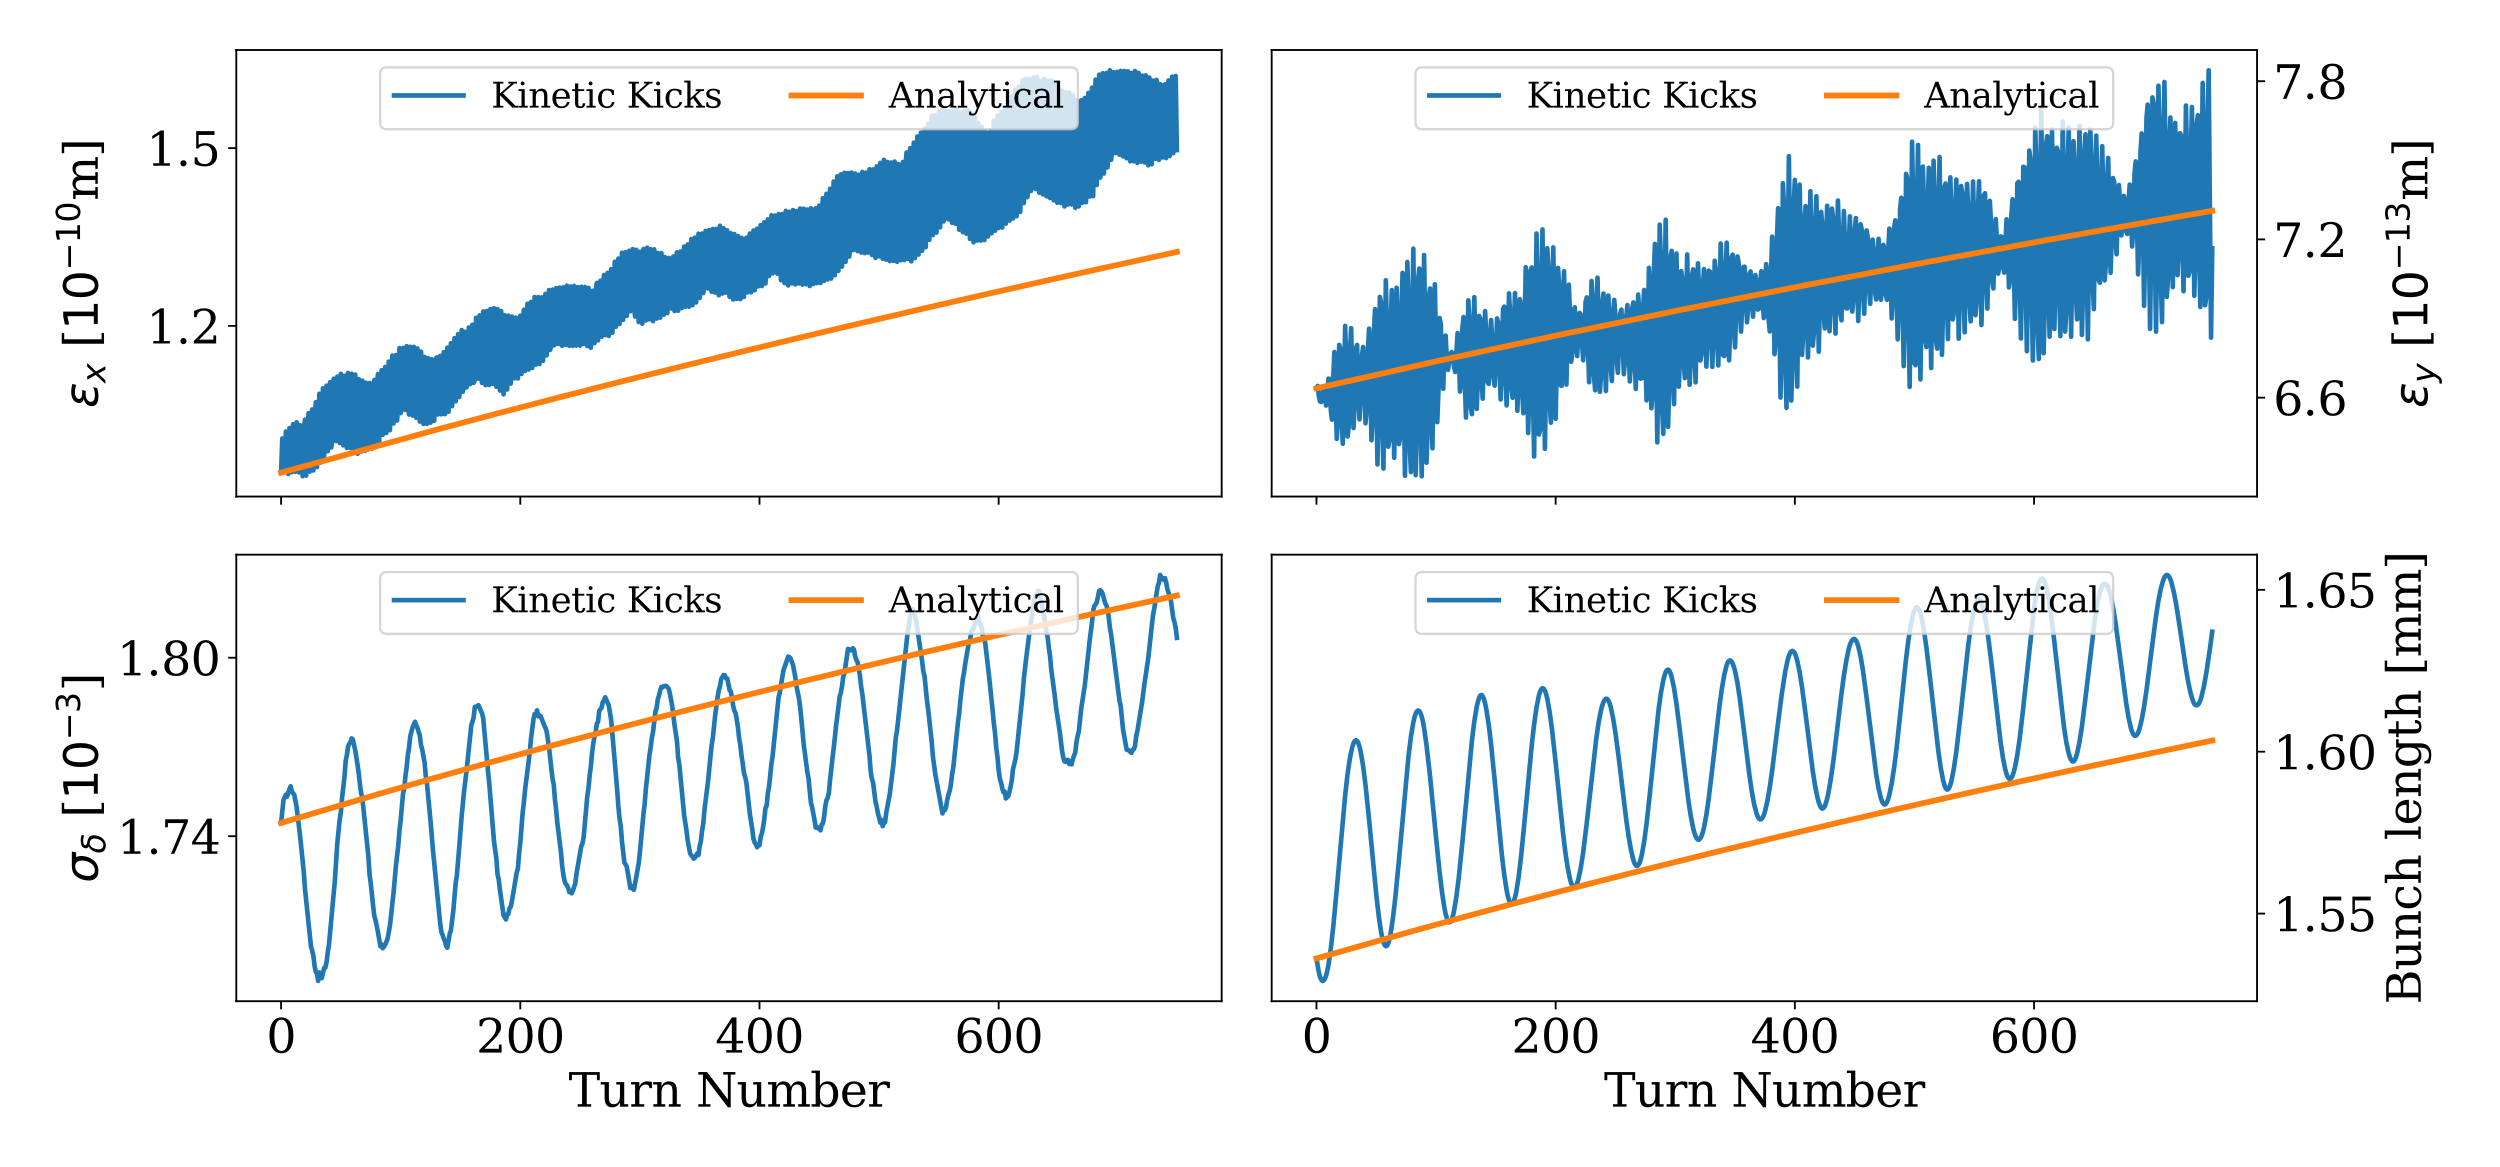 <?xml version="1.0" encoding="utf-8" standalone="no"?>
<!DOCTYPE svg PUBLIC "-//W3C//DTD SVG 1.1//EN"
  "http://www.w3.org/Graphics/SVG/1.1/DTD/svg11.dtd">
<svg xmlns:xlink="http://www.w3.org/1999/xlink" width="1080pt" height="504pt" viewBox="0 0 1080 504" xmlns="http://www.w3.org/2000/svg" version="1.1">
 <defs>
  <style type="text/css">*{stroke-linejoin: round; stroke-linecap: butt}</style>
 </defs>
 <g id="figure_1">
  <g id="patch_1">
   <path d="M 0 504 
L 1080 504 
L 1080 0 
L 0 0 
z
" style="fill: #ffffff"/>
  </g>
  <g id="axes_1">
   <g id="patch_2">
    <path d="M 102.08 214.51 
L 527.76 214.51 
L 527.76 21.6 
L 102.08 21.6 
z
" style="fill: #ffffff"/>
   </g>
   <g id="matplotlib.axis_1">
    <g id="xtick_1">
     <g id="line2d_1">
      <defs>
       <path id="m49e92e40c8" d="M 0 0 
L 0 3.5 
" style="stroke: #000000; stroke-width: 0.8"/>
      </defs>
      <g>
       <use xlink:href="#m49e92e40c8" x="121.429" y="214.51" style="stroke: #000000; stroke-width: 0.8"/>
      </g>
     </g>
    </g>
    <g id="xtick_2">
     <g id="line2d_2">
      <g>
       <use xlink:href="#m49e92e40c8" x="224.762" y="214.51" style="stroke: #000000; stroke-width: 0.8"/>
      </g>
     </g>
    </g>
    <g id="xtick_3">
     <g id="line2d_3">
      <g>
       <use xlink:href="#m49e92e40c8" x="328.095" y="214.51" style="stroke: #000000; stroke-width: 0.8"/>
      </g>
     </g>
    </g>
    <g id="xtick_4">
     <g id="line2d_4">
      <g>
       <use xlink:href="#m49e92e40c8" x="431.428" y="214.51" style="stroke: #000000; stroke-width: 0.8"/>
      </g>
     </g>
    </g>
   </g>
   <g id="matplotlib.axis_2">
    <g id="ytick_1">
     <g id="line2d_5">
      <defs>
       <path id="mc1262d3d19" d="M 0 0 
L -3.5 0 
" style="stroke: #000000; stroke-width: 0.8"/>
      </defs>
      <g>
       <use xlink:href="#mc1262d3d19" x="102.08" y="140.788" style="stroke: #000000; stroke-width: 0.8"/>
      </g>
     </g>
     <g id="text_1">
      <!-- 1.2 -->
      <g transform="translate(63.274 148.386) scale(0.2 -0.2)">
       <defs>
        <path id="DejaVuSerif-31" d="M 909 0 
L 909 331 
L 1722 331 
L 1722 4213 
L 781 3603 
L 781 4013 
L 1919 4750 
L 2350 4750 
L 2350 331 
L 3163 331 
L 3163 0 
L 909 0 
z
" transform="scale(0.016)"/>
        <path id="DejaVuSerif-2e" d="M 603 325 
Q 603 500 722 622 
Q 841 744 1019 744 
Q 1191 744 1312 622 
Q 1434 500 1434 325 
Q 1434 153 1312 31 
Q 1191 -91 1019 -91 
Q 841 -91 722 29 
Q 603 150 603 325 
z
" transform="scale(0.016)"/>
        <path id="DejaVuSerif-32" d="M 819 3553 
L 469 3553 
L 469 4384 
Q 803 4563 1142 4656 
Q 1481 4750 1806 4750 
Q 2534 4750 2956 4397 
Q 3378 4044 3378 3438 
Q 3378 2753 2422 1800 
Q 2347 1728 2309 1691 
L 1131 513 
L 3078 513 
L 3078 1088 
L 3444 1088 
L 3444 0 
L 434 0 
L 434 341 
L 1850 1753 
Q 2319 2222 2519 2614 
Q 2719 3006 2719 3438 
Q 2719 3909 2473 4175 
Q 2228 4441 1797 4441 
Q 1350 4441 1106 4219 
Q 863 3997 819 3553 
z
" transform="scale(0.016)"/>
       </defs>
       <use xlink:href="#DejaVuSerif-31"/>
       <use xlink:href="#DejaVuSerif-2e" x="63.623"/>
       <use xlink:href="#DejaVuSerif-32" x="95.41"/>
      </g>
     </g>
    </g>
    <g id="ytick_2">
     <g id="line2d_6">
      <g>
       <use xlink:href="#mc1262d3d19" x="102.08" y="63.991" style="stroke: #000000; stroke-width: 0.8"/>
      </g>
     </g>
     <g id="text_2">
      <!-- 1.5 -->
      <g transform="translate(63.274 71.589) scale(0.2 -0.2)">
       <defs>
        <path id="DejaVuSerif-35" d="M 3219 4666 
L 3219 4153 
L 1081 4153 
L 1081 2816 
Q 1244 2928 1461 2984 
Q 1678 3041 1947 3041 
Q 2703 3041 3140 2622 
Q 3578 2203 3578 1478 
Q 3578 738 3136 323 
Q 2694 -91 1894 -91 
Q 1572 -91 1234 -12 
Q 897 66 544 225 
L 544 1131 
L 897 1131 
Q 925 688 1179 453 
Q 1434 219 1894 219 
Q 2388 219 2653 544 
Q 2919 869 2919 1478 
Q 2919 2084 2655 2407 
Q 2391 2731 1894 2731 
Q 1613 2731 1398 2631 
Q 1184 2531 1019 2322 
L 750 2322 
L 750 4666 
L 3219 4666 
z
" transform="scale(0.016)"/>
       </defs>
       <use xlink:href="#DejaVuSerif-31"/>
       <use xlink:href="#DejaVuSerif-2e" x="63.623"/>
       <use xlink:href="#DejaVuSerif-35" x="95.41"/>
      </g>
     </g>
    </g>
    <g id="text_3">
     <!-- $\varepsilon_x$ [$10^{-10}$m] -->
     <g transform="translate(42.389 176.255) rotate(-90) scale(0.2 -0.2)">
      <defs>
       <path id="DejaVuSans-Oblique-3b5" d="M 1263 1888 
Q 925 1963 778 2166 
Q 669 2309 669 2503 
Q 669 3034 1175 3344 
Q 1575 3588 2188 3588 
Q 2425 3588 2684 3550 
Q 2944 3513 3234 3438 
L 3134 2916 
Q 2847 3006 2606 3047 
Q 2359 3088 2138 3088 
Q 1766 3088 1522 2944 
Q 1228 2772 1228 2522 
Q 1228 2356 1381 2241 
Q 1563 2103 1925 2103 
L 2409 2103 
L 2319 1628 
L 1856 1628 
Q 1425 1628 1172 1469 
Q 828 1253 828 916 
Q 828 703 1013 563 
Q 1244 388 1716 388 
Q 2006 388 2284 444 
Q 2563 503 2806 619 
L 2700 84 
Q 2403 -3 2131 -47 
Q 1859 -91 1609 -91 
Q 866 -91 516 194 
Q 250 413 250 781 
Q 250 1278 600 1584 
Q 859 1813 1263 1888 
z
" transform="scale(0.016)"/>
       <path id="DejaVuSans-Oblique-78" d="M 3841 3500 
L 2234 1784 
L 3219 0 
L 2559 0 
L 1819 1388 
L 531 0 
L -166 0 
L 1556 1844 
L 641 3500 
L 1300 3500 
L 1972 2234 
L 3144 3500 
L 3841 3500 
z
" transform="scale(0.016)"/>
       <path id="DejaVuSerif-20" transform="scale(0.016)"/>
       <path id="DejaVuSerif-5b" d="M 550 4863 
L 2003 4863 
L 2003 4531 
L 1147 4531 
L 1147 -513 
L 2003 -513 
L 2003 -844 
L 550 -844 
L 550 4863 
z
" transform="scale(0.016)"/>
       <path id="DejaVuSans-31" d="M 794 531 
L 1825 531 
L 1825 4091 
L 703 3866 
L 703 4441 
L 1819 4666 
L 2450 4666 
L 2450 531 
L 3481 531 
L 3481 0 
L 794 0 
L 794 531 
z
" transform="scale(0.016)"/>
       <path id="DejaVuSans-30" d="M 2034 4250 
Q 1547 4250 1301 3770 
Q 1056 3291 1056 2328 
Q 1056 1369 1301 889 
Q 1547 409 2034 409 
Q 2525 409 2770 889 
Q 3016 1369 3016 2328 
Q 3016 3291 2770 3770 
Q 2525 4250 2034 4250 
z
M 2034 4750 
Q 2819 4750 3233 4129 
Q 3647 3509 3647 2328 
Q 3647 1150 3233 529 
Q 2819 -91 2034 -91 
Q 1250 -91 836 529 
Q 422 1150 422 2328 
Q 422 3509 836 4129 
Q 1250 4750 2034 4750 
z
" transform="scale(0.016)"/>
       <path id="DejaVuSans-2212" d="M 678 2272 
L 4684 2272 
L 4684 1741 
L 678 1741 
L 678 2272 
z
" transform="scale(0.016)"/>
       <path id="DejaVuSerif-6d" d="M 3316 2675 
Q 3481 3041 3739 3227 
Q 3997 3413 4341 3413 
Q 4863 3413 5119 3089 
Q 5375 2766 5375 2113 
L 5375 331 
L 5894 331 
L 5894 0 
L 4300 0 
L 4300 331 
L 4800 331 
L 4800 2047 
Q 4800 2556 4650 2772 
Q 4500 2988 4153 2988 
Q 3769 2988 3567 2697 
Q 3366 2406 3366 1850 
L 3366 331 
L 3866 331 
L 3866 0 
L 2291 0 
L 2291 331 
L 2791 331 
L 2791 2069 
Q 2791 2566 2641 2777 
Q 2491 2988 2144 2988 
Q 1759 2988 1557 2697 
Q 1356 2406 1356 1850 
L 1356 331 
L 1856 331 
L 1856 0 
L 263 0 
L 263 331 
L 781 331 
L 781 2994 
L 231 2994 
L 231 3322 
L 1356 3322 
L 1356 2731 
Q 1516 3063 1762 3238 
Q 2009 3413 2322 3413 
Q 2709 3413 2968 3220 
Q 3228 3028 3316 2675 
z
" transform="scale(0.016)"/>
       <path id="DejaVuSerif-5d" d="M 1947 4863 
L 1947 -844 
L 494 -844 
L 494 -513 
L 1350 -513 
L 1350 4531 
L 494 4531 
L 494 4863 
L 1947 4863 
z
" transform="scale(0.016)"/>
      </defs>
      <use xlink:href="#DejaVuSans-Oblique-3b5" transform="translate(0 0.766)"/>
      <use xlink:href="#DejaVuSans-Oblique-78" transform="translate(54.053 -15.641) scale(0.7)"/>
      <use xlink:href="#DejaVuSerif-20" transform="translate(98.213 0.766)"/>
      <use xlink:href="#DejaVuSerif-5b" transform="translate(130 0.766)"/>
      <use xlink:href="#DejaVuSans-31" transform="translate(169.014 0.766)"/>
      <use xlink:href="#DejaVuSans-30" transform="translate(232.637 0.766)"/>
      <use xlink:href="#DejaVuSans-2212" transform="translate(297.217 39.047) scale(0.7)"/>
      <use xlink:href="#DejaVuSans-31" transform="translate(355.869 39.047) scale(0.7)"/>
      <use xlink:href="#DejaVuSans-30" transform="translate(400.405 39.047) scale(0.7)"/>
      <use xlink:href="#DejaVuSerif-6d" transform="translate(447.676 0.766)"/>
      <use xlink:href="#DejaVuSerif-5d" transform="translate(542.5 0.766)"/>
     </g>
    </g>
   </g>
   <g id="line2d_7">
    <path d="M 121.429 204.179 
L 121.946 189.419 
L 122.979 203.371 
L 123.496 186.429 
L 124.529 204.753 
L 125.046 184.928 
L 125.562 193.427 
L 126.079 203.984 
L 126.596 183.282 
L 127.112 190.301 
L 127.629 203.782 
L 128.146 182.418 
L 128.662 187.979 
L 129.179 204.1 
L 129.696 183.708 
L 130.212 184.802 
L 130.729 205.741 
L 131.246 185.485 
L 131.762 181.27 
L 132.279 205.444 
L 132.796 184.64 
L 133.312 178.48 
L 133.829 203.735 
L 134.346 185.251 
L 134.862 176.864 
L 135.379 203.249 
L 135.896 184.677 
L 136.412 173.765 
L 136.929 201.784 
L 137.962 170.109 
L 138.479 199.831 
L 139.512 167.769 
L 140.029 197.467 
L 140.546 186.276 
L 141.062 166.603 
L 141.579 194.923 
L 142.096 187.704 
L 142.612 165.119 
L 143.129 193.304 
L 143.646 189.324 
L 144.162 163.611 
L 144.679 190.202 
L 145.196 190.532 
L 145.712 162.716 
L 146.229 187.482 
L 146.746 191.381 
L 147.262 161.478 
L 147.779 184.963 
L 148.296 192.377 
L 148.812 162.33 
L 149.329 184.182 
L 149.846 193.534 
L 150.362 161.15 
L 150.879 180.661 
L 151.396 193.539 
L 151.912 161.473 
L 152.946 194.362 
L 153.462 161.825 
L 153.979 174.954 
L 154.496 196.022 
L 155.012 163.767 
L 155.529 173.17 
L 156.046 195.069 
L 156.562 164.461 
L 157.079 170.407 
L 157.596 194.803 
L 158.112 165.349 
L 158.629 168.483 
L 159.146 193.961 
L 159.662 165.431 
L 160.179 166.264 
L 160.696 193.748 
L 161.212 166.794 
L 161.729 164.156 
L 162.246 192.931 
L 162.762 166.655 
L 163.279 161.624 
L 163.796 190.782 
L 164.312 168.598 
L 164.829 159.95 
L 165.346 187.839 
L 165.862 169.504 
L 166.379 158.558 
L 166.896 187.065 
L 167.929 156.213 
L 168.446 185.84 
L 168.962 172.01 
L 169.479 153.601 
L 169.996 182.94 
L 170.512 172.504 
L 171.029 153.365 
L 171.546 181.671 
L 172.062 173.657 
L 172.579 150.378 
L 173.096 178.459 
L 173.612 175.978 
L 174.129 150.354 
L 174.646 175.98 
L 175.162 177.118 
L 175.679 149.542 
L 176.196 173.518 
L 176.712 179.094 
L 177.229 149.806 
L 177.746 170.681 
L 178.262 179.528 
L 178.779 149.87 
L 179.296 168.061 
L 179.812 180.442 
L 180.329 150.528 
L 181.362 182.129 
L 181.879 151.89 
L 182.396 163.445 
L 182.912 183.111 
L 183.429 154.192 
L 183.946 161.299 
L 184.462 183.103 
L 184.979 154.688 
L 185.496 158.883 
L 186.012 182.588 
L 186.529 155.165 
L 187.046 157.005 
L 187.562 181.821 
L 188.079 156.614 
L 188.595 154.412 
L 189.112 179.06 
L 189.629 156.876 
L 190.145 153.748 
L 190.662 178.995 
L 191.179 158.298 
L 191.695 152.146 
L 192.212 178.897 
L 192.729 158.958 
L 193.245 150.199 
L 193.762 177.895 
L 194.279 158.918 
L 194.795 148.287 
L 195.312 175.456 
L 196.345 146.08 
L 196.862 173.367 
L 197.379 160.852 
L 197.895 144.361 
L 198.412 171.519 
L 198.929 161.829 
L 199.445 142.592 
L 199.962 169.226 
L 200.479 163.723 
L 200.995 143.337 
L 201.512 167.426 
L 202.029 163.39 
L 202.545 141.465 
L 203.062 165.949 
L 203.579 164.021 
L 204.095 140.285 
L 204.612 165.397 
L 205.129 164.165 
L 205.645 137.284 
L 206.162 163.18 
L 206.679 163.577 
L 207.195 136.237 
L 207.712 161.348 
L 208.229 165.431 
L 208.745 134.584 
L 209.262 158.621 
L 209.779 166.364 
L 210.295 134.365 
L 210.812 157.812 
L 211.329 166.294 
L 211.845 133.496 
L 212.362 154.529 
L 212.879 165.853 
L 213.395 133.159 
L 213.912 152.726 
L 214.429 167.097 
L 214.945 133.505 
L 215.979 168.717 
L 216.495 134.36 
L 217.012 147.456 
L 217.529 170.361 
L 218.045 136.196 
L 218.562 144.426 
L 219.079 168.276 
L 219.595 136.36 
L 220.112 141.264 
L 220.629 165.7 
L 221.145 136.747 
L 221.662 139.327 
L 222.179 163.425 
L 222.695 137.234 
L 223.212 137.433 
L 223.729 163.499 
L 224.245 138.522 
L 224.762 136.38 
L 225.279 161.556 
L 225.795 139.381 
L 226.312 133.843 
L 226.829 160.232 
L 227.345 139.664 
L 227.862 131.24 
L 228.379 159.618 
L 228.895 141.453 
L 229.412 130.441 
L 229.929 158.961 
L 230.962 128.31 
L 231.479 157.524 
L 232.512 128.344 
L 233.029 157.27 
L 233.545 144.783 
L 234.062 128.467 
L 234.579 155.864 
L 235.095 147.188 
L 235.612 126.971 
L 236.129 153.556 
L 236.645 148.225 
L 237.162 125.327 
L 237.679 151.125 
L 238.195 148.838 
L 238.712 125.12 
L 239.229 149.218 
L 239.745 148.85 
L 240.262 124.485 
L 240.779 147.083 
L 241.295 148.611 
L 241.812 124.223 
L 242.329 145.612 
L 242.845 149.399 
L 243.362 124.124 
L 243.879 142.679 
L 244.395 148.981 
L 244.912 123.407 
L 245.429 140.438 
L 245.945 149.34 
L 246.462 123.78 
L 247.495 149.413 
L 248.012 123.489 
L 249.045 149.283 
L 249.562 124.041 
L 250.079 133.99 
L 250.595 149.294 
L 251.112 123.881 
L 251.629 131.152 
L 252.145 148.548 
L 252.662 123.987 
L 253.179 129.381 
L 253.695 149.498 
L 254.212 124.363 
L 254.729 127.771 
L 255.245 150.222 
L 255.762 125.795 
L 256.279 125.615 
L 256.795 148.243 
L 257.312 125.771 
L 257.829 122.212 
L 258.345 147.053 
L 258.862 125.064 
L 259.379 121.284 
L 259.895 145.471 
L 260.412 124.284 
L 260.929 118.802 
L 261.445 144.756 
L 261.962 126.023 
L 262.479 117.868 
L 262.995 145.122 
L 263.512 126.581 
L 264.029 116.295 
L 264.545 143.716 
L 265.579 113.082 
L 266.095 141.146 
L 266.612 128.043 
L 267.129 111.71 
L 267.645 139.954 
L 268.162 129.788 
L 268.679 109.188 
L 269.195 138.165 
L 269.712 130.172 
L 270.229 108.94 
L 270.745 136.465 
L 271.262 132.237 
L 271.779 108.351 
L 272.295 134.449 
L 272.812 133.775 
L 273.328 107.613 
L 273.845 132.238 
L 274.362 136.757 
L 274.878 107.937 
L 275.395 129.908 
L 275.912 139.121 
L 276.428 108.756 
L 276.945 127.866 
L 277.462 139.819 
L 277.978 107.597 
L 279.012 138.446 
L 279.528 107.028 
L 280.562 137.97 
L 281.078 107.613 
L 281.595 119.824 
L 282.112 138.722 
L 282.628 107.73 
L 283.145 117.221 
L 283.662 137.621 
L 284.178 109.298 
L 284.695 116.913 
L 285.212 137.207 
L 285.728 109.327 
L 286.245 114.781 
L 286.762 135.949 
L 287.278 111.067 
L 287.795 113.981 
L 288.312 135.229 
L 288.828 111.409 
L 289.345 111.864 
L 289.862 133.261 
L 290.378 111.574 
L 290.895 110.804 
L 291.412 134.371 
L 291.928 112.302 
L 292.445 109.022 
L 292.962 134.22 
L 293.478 114.533 
L 293.995 108.641 
L 294.512 133.093 
L 295.028 113.642 
L 295.545 106.513 
L 296.062 132.545 
L 296.578 115.773 
L 297.095 105.608 
L 297.612 132.512 
L 298.645 103.286 
L 299.162 131.876 
L 299.678 119.868 
L 300.195 102.669 
L 300.712 130.653 
L 301.228 120.198 
L 301.745 100.979 
L 302.262 128.729 
L 302.778 121.339 
L 303.295 100.887 
L 303.812 126.611 
L 304.328 122.61 
L 304.845 99.729 
L 305.362 123.027 
L 305.878 124.626 
L 306.395 99.393 
L 306.912 120.894 
L 307.428 126.022 
L 307.945 98.922 
L 308.462 119.325 
L 308.978 126.401 
L 309.495 98.868 
L 310.012 116.931 
L 310.528 127.533 
L 311.045 97.527 
L 312.078 126.806 
L 312.595 98.631 
L 313.628 126.411 
L 314.145 99.487 
L 314.662 111.763 
L 315.178 128.243 
L 315.695 100.752 
L 316.212 109.673 
L 316.728 129.379 
L 317.245 101.095 
L 317.762 107.039 
L 318.278 129.137 
L 318.795 102.001 
L 319.312 106.355 
L 319.828 129.205 
L 320.345 102.727 
L 320.862 104.007 
L 321.378 128.272 
L 321.895 103.704 
L 322.412 102.725 
L 322.928 126.334 
L 323.445 103.667 
L 323.962 100.893 
L 324.478 126.274 
L 324.995 105.955 
L 325.512 99.572 
L 326.028 125.391 
L 326.545 108.566 
L 327.062 98.821 
L 327.578 123.704 
L 328.612 97.22 
L 329.128 123.56 
L 329.645 112.33 
L 330.162 96.055 
L 330.678 122.464 
L 331.195 112.853 
L 331.712 94.757 
L 332.228 119.261 
L 332.745 114.58 
L 333.262 93.004 
L 333.778 118.092 
L 334.295 117.058 
L 334.812 93.118 
L 335.328 115.39 
L 335.845 118.227 
L 336.362 92.489 
L 336.878 112.8 
L 337.395 121.062 
L 337.912 92.455 
L 338.428 110.966 
L 338.945 122.313 
L 339.462 91.077 
L 340.495 123.315 
L 341.012 91.52 
L 341.528 105.29 
L 342.045 122.39 
L 342.562 90.794 
L 343.078 103.973 
L 343.595 122.861 
L 344.112 91.199 
L 344.628 101.924 
L 345.145 122.438 
L 345.662 90.077 
L 346.178 99.586 
L 346.695 122.975 
L 347.212 90.161 
L 347.728 97.097 
L 348.245 122.759 
L 348.762 90.516 
L 349.278 96.04 
L 349.795 123.576 
L 350.312 90.004 
L 350.828 91.458 
L 351.345 122.711 
L 351.862 91.342 
L 352.378 89.937 
L 352.895 122.338 
L 353.412 92.843 
L 353.928 88.865 
L 354.445 122.252 
L 354.962 93.578 
L 355.478 85.573 
L 355.995 121.345 
L 356.512 93.985 
L 357.028 83.748 
L 357.545 120.73 
L 358.061 94.751 
L 358.578 81.577 
L 359.095 120.338 
L 359.611 96.502 
L 360.128 78.437 
L 360.645 118.899 
L 361.678 76.18 
L 362.195 117.045 
L 362.711 100.191 
L 363.228 75.328 
L 363.745 115.151 
L 364.261 102.209 
L 364.778 74.628 
L 365.295 113.102 
L 365.811 103.815 
L 366.328 74.748 
L 366.845 110.859 
L 367.361 106.544 
L 367.878 74.531 
L 368.395 108.059 
L 368.911 107.858 
L 369.428 74.991 
L 369.945 107.063 
L 370.461 108.487 
L 370.978 75.484 
L 371.495 105.605 
L 372.011 109.102 
L 372.528 74.277 
L 373.045 103.806 
L 373.561 109.332 
L 374.078 74.564 
L 374.595 101.975 
L 375.111 109.103 
L 375.628 73.123 
L 376.145 99.03 
L 376.661 110.141 
L 377.178 73.18 
L 377.695 97.247 
L 378.211 111.43 
L 378.728 71.885 
L 379.761 110.714 
L 380.278 70.4 
L 381.311 111.756 
L 381.828 69.055 
L 382.345 85.677 
L 382.861 112.161 
L 383.378 69.954 
L 383.895 82.741 
L 384.411 112.801 
L 384.928 70.236 
L 385.445 78.46 
L 385.961 112.689 
L 386.478 69.798 
L 386.995 76.241 
L 387.511 113.115 
L 388.028 70.824 
L 388.545 73.161 
L 389.061 112.425 
L 389.578 71.912 
L 390.095 69.996 
L 390.611 112.371 
L 391.128 71.563 
L 391.645 65.883 
L 392.161 111.843 
L 392.678 74.029 
L 393.195 64.023 
L 393.711 112.895 
L 394.228 76.431 
L 394.745 61.621 
L 395.261 111.458 
L 395.778 78.676 
L 396.295 58.947 
L 396.811 109.963 
L 397.328 79.633 
L 397.845 57.248 
L 398.361 108.358 
L 399.395 55.638 
L 399.911 106.797 
L 400.428 83.028 
L 400.945 53.406 
L 401.461 103.592 
L 401.978 83.769 
L 402.495 50.107 
L 403.011 101.57 
L 403.528 86.181 
L 404.045 49.824 
L 404.561 100.472 
L 405.078 87.815 
L 405.595 48.185 
L 406.111 98.175 
L 406.628 90.223 
L 407.145 47.472 
L 407.661 95.603 
L 408.178 92.858 
L 408.695 47.95 
L 409.211 93.382 
L 409.728 94.77 
L 410.245 47.935 
L 410.761 90.543 
L 411.278 96.259 
L 411.795 47.824 
L 412.311 87.835 
L 412.828 96.679 
L 413.345 46.757 
L 413.861 83.323 
L 414.378 99.222 
L 414.895 48.5 
L 415.411 80.456 
L 415.928 100.293 
L 416.445 47.991 
L 416.961 77.695 
L 417.478 100.955 
L 417.995 47.504 
L 419.028 103.21 
L 419.545 48.874 
L 420.061 73.092 
L 420.578 104.686 
L 421.095 50.623 
L 421.611 69.841 
L 422.128 103.909 
L 422.645 53.104 
L 423.161 65.131 
L 423.678 103.929 
L 424.195 54.857 
L 424.711 63.288 
L 425.228 103.709 
L 425.745 56.79 
L 426.261 59.114 
L 426.778 102.184 
L 427.295 59.116 
L 427.811 56.545 
L 428.328 100.803 
L 428.845 60.623 
L 429.361 52.213 
L 429.878 99.689 
L 430.395 62.6 
L 430.911 49.96 
L 431.428 98.526 
L 431.945 64.706 
L 432.461 48.443 
L 432.978 98.297 
L 433.495 66.4 
L 434.011 46.74 
L 434.528 96.623 
L 435.045 66.24 
L 435.561 44.222 
L 436.078 95.328 
L 437.111 41.638 
L 437.628 94.382 
L 438.145 69.855 
L 438.661 38.631 
L 439.178 93.385 
L 439.695 73.201 
L 440.211 37.527 
L 440.728 91.561 
L 441.245 75.025 
L 441.761 34.606 
L 442.278 87.748 
L 442.794 76.599 
L 443.311 33.949 
L 443.828 85.187 
L 444.344 79.498 
L 444.861 34.212 
L 445.378 82.496 
L 445.894 80.21 
L 446.411 33.461 
L 446.928 78.563 
L 447.444 81.673 
L 447.961 33.206 
L 448.478 75.559 
L 448.994 83.293 
L 449.511 35.025 
L 450.028 72.534 
L 450.544 83.958 
L 451.061 34.031 
L 451.578 68.992 
L 452.094 84.826 
L 452.611 34.866 
L 453.128 66.755 
L 453.644 85.51 
L 454.161 34.769 
L 454.678 64.538 
L 455.194 86.547 
L 455.711 36.272 
L 456.744 87.59 
L 457.261 38.401 
L 457.778 59.935 
L 458.294 87.675 
L 458.811 39.121 
L 459.328 57.739 
L 459.844 89.179 
L 460.361 39.877 
L 460.878 54.332 
L 461.394 88.358 
L 461.911 39.965 
L 462.428 51.529 
L 462.944 88.317 
L 463.461 41.117 
L 463.978 50.182 
L 464.494 89.777 
L 465.011 43.444 
L 465.528 46.637 
L 466.044 89.157 
L 466.561 45.138 
L 467.078 43.312 
L 467.594 87.602 
L 468.111 47.582 
L 468.628 42.317 
L 469.144 87.382 
L 469.661 50.919 
L 470.178 40.163 
L 470.694 84.941 
L 471.211 52.213 
L 471.728 37.868 
L 472.244 84.759 
L 472.761 54.521 
L 473.278 34.399 
L 473.794 79.939 
L 474.828 32.258 
L 475.344 76.717 
L 475.861 60.141 
L 476.378 31.638 
L 476.894 74.948 
L 477.411 62.019 
L 477.928 31.558 
L 478.444 72.329 
L 478.961 62.748 
L 479.478 30.369 
L 479.994 69.054 
L 480.511 64.915 
L 481.028 31.196 
L 481.544 66.055 
L 482.061 66.102 
L 482.578 31.056 
L 483.094 63.145 
L 483.611 66.819 
L 484.128 30.623 
L 484.644 59.829 
L 485.161 67.55 
L 485.678 30.673 
L 486.194 56.914 
L 486.711 68.363 
L 487.228 30.818 
L 487.744 56.002 
L 488.261 69.677 
L 488.778 31.487 
L 489.294 54.114 
L 489.811 69.686 
L 490.328 30.698 
L 491.361 70.37 
L 491.878 31.484 
L 492.394 47.898 
L 492.911 69.829 
L 493.428 32.665 
L 493.944 45.417 
L 494.461 70.184 
L 494.978 32.55 
L 495.494 43.433 
L 496.011 71.411 
L 496.528 33.502 
L 497.044 42.269 
L 497.561 70.965 
L 498.078 34.805 
L 498.594 40.791 
L 499.111 68.615 
L 499.628 34.523 
L 500.144 39.127 
L 500.661 69.075 
L 501.178 36.339 
L 501.694 36.84 
L 502.211 68.006 
L 502.728 38.918 
L 503.244 36.465 
L 503.761 68.294 
L 504.278 41.607 
L 504.794 34.772 
L 505.311 67.372 
L 505.828 43.807 
L 506.344 33.135 
L 506.861 66.175 
L 507.378 46.063 
L 507.894 32.807 
L 508.411 64.869 
L 508.411 64.869 
" clip-path="url(#p17b5e554c8)" style="fill: none; stroke: #1f77b4; stroke-width: 2; stroke-linecap: square"/>
   </g>
   <g id="line2d_8">
    <path d="M 121.429 204.179 
L 188.595 185.613 
L 214.429 178.734 
L 241.295 171.729 
L 267.129 165.131 
L 294.512 158.272 
L 319.828 152.054 
L 347.728 145.322 
L 372.011 139.572 
L 401.461 132.707 
L 424.195 127.509 
L 455.711 120.397 
L 476.378 115.828 
L 508.411 108.818 
L 508.411 108.818 
" clip-path="url(#p17b5e554c8)" style="fill: none; stroke: #ff7f0e; stroke-width: 2.5; stroke-linecap: square"/>
   </g>
   <g id="patch_3">
    <path d="M 102.08 214.51 
L 102.08 21.6 
" style="fill: none; stroke: #000000; stroke-width: 0.8; stroke-linejoin: miter; stroke-linecap: square"/>
   </g>
   <g id="patch_4">
    <path d="M 527.76 214.51 
L 527.76 21.6 
" style="fill: none; stroke: #000000; stroke-width: 0.8; stroke-linejoin: miter; stroke-linecap: square"/>
   </g>
   <g id="patch_5">
    <path d="M 102.08 214.51 
L 527.76 214.51 
" style="fill: none; stroke: #000000; stroke-width: 0.8; stroke-linejoin: miter; stroke-linecap: square"/>
   </g>
   <g id="patch_6">
    <path d="M 102.08 21.6 
L 527.76 21.6 
" style="fill: none; stroke: #000000; stroke-width: 0.8; stroke-linejoin: miter; stroke-linecap: square"/>
   </g>
   <g id="legend_1">
    <g id="patch_7">
     <path d="M 167.219 55.83 
L 462.621 55.83 
Q 465.621 55.83 465.621 52.83 
L 465.621 32.1 
Q 465.621 29.1 462.621 29.1 
L 167.219 29.1 
Q 164.219 29.1 164.219 32.1 
L 164.219 52.83 
Q 164.219 55.83 167.219 55.83 
z
" style="fill: #ffffff; opacity: 0.8; stroke: #cccccc; stroke-linejoin: miter"/>
    </g>
    <g id="line2d_9">
     <path d="M 170.219 41.248 
L 185.219 41.248 
L 200.219 41.248 
" style="fill: none; stroke: #1f77b4; stroke-width: 2; stroke-linecap: square"/>
    </g>
    <g id="text_4">
     <!-- Kinetic Kicks -->
     <g transform="translate(212.219 46.498) scale(0.15 -0.15)">
      <defs>
       <path id="DejaVuSerif-4b" d="M 353 0 
L 353 331 
L 947 331 
L 947 4331 
L 353 4331 
L 353 4666 
L 2175 4666 
L 2175 4331 
L 1581 4331 
L 1581 2566 
L 3591 4331 
L 3084 4331 
L 3084 4666 
L 4634 4666 
L 4634 4331 
L 4109 4331 
L 2106 2572 
L 4347 331 
L 4878 331 
L 4878 0 
L 3794 0 
L 1581 2216 
L 1581 331 
L 2175 331 
L 2175 0 
L 353 0 
z
" transform="scale(0.016)"/>
       <path id="DejaVuSerif-69" d="M 622 4353 
Q 622 4497 726 4603 
Q 831 4709 978 4709 
Q 1122 4709 1226 4603 
Q 1331 4497 1331 4353 
Q 1331 4206 1228 4103 
Q 1125 4000 978 4000 
Q 831 4000 726 4103 
Q 622 4206 622 4353 
z
M 1356 331 
L 1900 331 
L 1900 0 
L 231 0 
L 231 331 
L 781 331 
L 781 2988 
L 231 2988 
L 231 3322 
L 1356 3322 
L 1356 331 
z
" transform="scale(0.016)"/>
       <path id="DejaVuSerif-6e" d="M 263 0 
L 263 331 
L 781 331 
L 781 2988 
L 231 2988 
L 231 3322 
L 1356 3322 
L 1356 2731 
Q 1516 3069 1770 3241 
Q 2025 3413 2363 3413 
Q 2913 3413 3172 3097 
Q 3431 2781 3431 2113 
L 3431 331 
L 3944 331 
L 3944 0 
L 2356 0 
L 2356 331 
L 2853 331 
L 2853 1931 
Q 2853 2541 2703 2767 
Q 2553 2994 2175 2994 
Q 1775 2994 1565 2701 
Q 1356 2409 1356 1850 
L 1356 331 
L 1856 331 
L 1856 0 
L 263 0 
z
" transform="scale(0.016)"/>
       <path id="DejaVuSerif-65" d="M 3469 1600 
L 991 1600 
L 991 1575 
Q 991 903 1244 561 
Q 1497 219 1991 219 
Q 2369 219 2611 417 
Q 2853 616 2950 1006 
L 3413 1006 
Q 3275 459 2904 184 
Q 2534 -91 1931 -91 
Q 1203 -91 761 389 
Q 319 869 319 1663 
Q 319 2450 753 2931 
Q 1188 3413 1894 3413 
Q 2647 3413 3050 2948 
Q 3453 2484 3469 1600 
z
M 2791 1931 
Q 2772 2513 2545 2808 
Q 2319 3103 1894 3103 
Q 1497 3103 1269 2806 
Q 1041 2509 991 1931 
L 2791 1931 
z
" transform="scale(0.016)"/>
       <path id="DejaVuSerif-74" d="M 691 2988 
L 184 2988 
L 184 3322 
L 691 3322 
L 691 4353 
L 1269 4353 
L 1269 3322 
L 2350 3322 
L 2350 2988 
L 1269 2988 
L 1269 878 
Q 1269 456 1350 337 
Q 1431 219 1650 219 
Q 1875 219 1978 351 
Q 2081 484 2088 781 
L 2522 781 
Q 2497 328 2275 118 
Q 2053 -91 1600 -91 
Q 1103 -91 897 129 
Q 691 350 691 878 
L 691 2988 
z
" transform="scale(0.016)"/>
       <path id="DejaVuSerif-63" d="M 3291 997 
Q 3169 466 2822 187 
Q 2475 -91 1925 -91 
Q 1200 -91 759 389 
Q 319 869 319 1663 
Q 319 2459 759 2936 
Q 1200 3413 1925 3413 
Q 2241 3413 2553 3339 
Q 2866 3266 3181 3116 
L 3181 2266 
L 2847 2266 
Q 2781 2703 2561 2903 
Q 2341 3103 1931 3103 
Q 1466 3103 1228 2742 
Q 991 2381 991 1663 
Q 991 944 1227 581 
Q 1463 219 1931 219 
Q 2303 219 2525 412 
Q 2747 606 2828 997 
L 3291 997 
z
" transform="scale(0.016)"/>
       <path id="DejaVuSerif-6b" d="M 1831 0 
L 219 0 
L 219 331 
L 738 331 
L 738 4531 
L 184 4531 
L 184 4863 
L 1313 4863 
L 1313 1697 
L 2713 2988 
L 2234 2988 
L 2234 3322 
L 3738 3322 
L 3738 2988 
L 3169 2988 
L 2181 2075 
L 3444 331 
L 3922 331 
L 3922 0 
L 2284 0 
L 2284 331 
L 2759 331 
L 1766 1697 
L 1313 1275 
L 1313 331 
L 1831 331 
L 1831 0 
z
" transform="scale(0.016)"/>
       <path id="DejaVuSerif-73" d="M 359 184 
L 359 959 
L 691 959 
Q 703 588 923 403 
Q 1144 219 1575 219 
Q 1963 219 2166 364 
Q 2369 509 2369 788 
Q 2369 1006 2220 1140 
Q 2072 1275 1594 1428 
L 1178 1569 
Q 750 1706 558 1912 
Q 366 2119 366 2438 
Q 366 2894 700 3153 
Q 1034 3413 1625 3413 
Q 1888 3413 2178 3344 
Q 2469 3275 2778 3144 
L 2778 2419 
L 2447 2419 
Q 2434 2741 2221 2922 
Q 2009 3103 1644 3103 
Q 1281 3103 1095 2975 
Q 909 2847 909 2591 
Q 909 2381 1050 2254 
Q 1191 2128 1613 1997 
L 2069 1856 
Q 2541 1709 2748 1489 
Q 2956 1269 2956 922 
Q 2956 450 2595 179 
Q 2234 -91 1600 -91 
Q 1278 -91 972 -22 
Q 666 47 359 184 
z
" transform="scale(0.016)"/>
      </defs>
      <use xlink:href="#DejaVuSerif-4b"/>
      <use xlink:href="#DejaVuSerif-69" x="74.707"/>
      <use xlink:href="#DejaVuSerif-6e" x="106.689"/>
      <use xlink:href="#DejaVuSerif-65" x="171.094"/>
      <use xlink:href="#DejaVuSerif-74" x="230.273"/>
      <use xlink:href="#DejaVuSerif-69" x="270.459"/>
      <use xlink:href="#DejaVuSerif-63" x="302.441"/>
      <use xlink:href="#DejaVuSerif-20" x="358.447"/>
      <use xlink:href="#DejaVuSerif-4b" x="390.234"/>
      <use xlink:href="#DejaVuSerif-69" x="464.941"/>
      <use xlink:href="#DejaVuSerif-63" x="496.924"/>
      <use xlink:href="#DejaVuSerif-6b" x="552.93"/>
      <use xlink:href="#DejaVuSerif-73" x="613.525"/>
     </g>
    </g>
    <g id="line2d_10">
     <path d="M 341.943 41.248 
L 356.943 41.248 
L 371.943 41.248 
" style="fill: none; stroke: #ff7f0e; stroke-width: 2.5; stroke-linecap: square"/>
    </g>
    <g id="text_5">
     <!-- Analytical -->
     <g transform="translate(383.943 46.498) scale(0.15 -0.15)">
      <defs>
       <path id="DejaVuSerif-41" d="M 1281 1691 
L 2994 1691 
L 2138 3909 
L 1281 1691 
z
M -38 0 
L -38 331 
L 372 331 
L 2034 4666 
L 2559 4666 
L 4225 331 
L 4684 331 
L 4684 0 
L 2988 0 
L 2988 331 
L 3506 331 
L 3116 1356 
L 1153 1356 
L 763 331 
L 1275 331 
L 1275 0 
L -38 0 
z
" transform="scale(0.016)"/>
       <path id="DejaVuSerif-61" d="M 2547 1044 
L 2547 1747 
L 1806 1747 
Q 1378 1747 1168 1562 
Q 959 1378 959 997 
Q 959 650 1171 447 
Q 1384 244 1747 244 
Q 2106 244 2326 466 
Q 2547 688 2547 1044 
z
M 3122 2075 
L 3122 331 
L 3634 331 
L 3634 0 
L 2547 0 
L 2547 359 
Q 2356 128 2106 18 
Q 1856 -91 1522 -91 
Q 969 -91 644 203 
Q 319 497 319 997 
Q 319 1513 691 1797 
Q 1063 2081 1741 2081 
L 2547 2081 
L 2547 2309 
Q 2547 2688 2317 2895 
Q 2088 3103 1672 3103 
Q 1328 3103 1125 2947 
Q 922 2791 872 2484 
L 575 2484 
L 575 3156 
Q 875 3284 1158 3348 
Q 1441 3413 1709 3413 
Q 2400 3413 2761 3070 
Q 3122 2728 3122 2075 
z
" transform="scale(0.016)"/>
       <path id="DejaVuSerif-6c" d="M 1313 331 
L 1856 331 
L 1856 0 
L 184 0 
L 184 331 
L 738 331 
L 738 4531 
L 184 4531 
L 184 4863 
L 1313 4863 
L 1313 331 
z
" transform="scale(0.016)"/>
       <path id="DejaVuSerif-79" d="M 1381 -609 
L 1600 -56 
L 359 2988 
L -19 2988 
L -19 3322 
L 1509 3322 
L 1509 2988 
L 978 2988 
L 1913 703 
L 2847 2988 
L 2350 2988 
L 2350 3322 
L 3597 3322 
L 3597 2988 
L 3225 2988 
L 1703 -750 
Q 1547 -1138 1356 -1280 
Q 1166 -1422 819 -1422 
Q 672 -1422 517 -1397 
Q 363 -1372 206 -1325 
L 206 -691 
L 500 -691 
Q 519 -903 608 -995 
Q 697 -1088 884 -1088 
Q 1056 -1088 1161 -992 
Q 1266 -897 1381 -609 
z
" transform="scale(0.016)"/>
      </defs>
      <use xlink:href="#DejaVuSerif-41"/>
      <use xlink:href="#DejaVuSerif-6e" x="72.217"/>
      <use xlink:href="#DejaVuSerif-61" x="136.621"/>
      <use xlink:href="#DejaVuSerif-6c" x="196.24"/>
      <use xlink:href="#DejaVuSerif-79" x="228.223"/>
      <use xlink:href="#DejaVuSerif-74" x="284.717"/>
      <use xlink:href="#DejaVuSerif-69" x="324.902"/>
      <use xlink:href="#DejaVuSerif-63" x="356.885"/>
      <use xlink:href="#DejaVuSerif-61" x="412.891"/>
      <use xlink:href="#DejaVuSerif-6c" x="472.51"/>
     </g>
    </g>
   </g>
  </g>
  <g id="axes_2">
   <g id="patch_8">
    <path d="M 549.36 214.51 
L 975.04 214.51 
L 975.04 21.6 
L 549.36 21.6 
z
" style="fill: #ffffff"/>
   </g>
   <g id="matplotlib.axis_3">
    <g id="xtick_5">
     <g id="line2d_11">
      <g>
       <use xlink:href="#m49e92e40c8" x="568.709" y="214.51" style="stroke: #000000; stroke-width: 0.8"/>
      </g>
     </g>
    </g>
    <g id="xtick_6">
     <g id="line2d_12">
      <g>
       <use xlink:href="#m49e92e40c8" x="672.042" y="214.51" style="stroke: #000000; stroke-width: 0.8"/>
      </g>
     </g>
    </g>
    <g id="xtick_7">
     <g id="line2d_13">
      <g>
       <use xlink:href="#m49e92e40c8" x="775.375" y="214.51" style="stroke: #000000; stroke-width: 0.8"/>
      </g>
     </g>
    </g>
    <g id="xtick_8">
     <g id="line2d_14">
      <g>
       <use xlink:href="#m49e92e40c8" x="878.708" y="214.51" style="stroke: #000000; stroke-width: 0.8"/>
      </g>
     </g>
    </g>
   </g>
   <g id="matplotlib.axis_4">
    <g id="ytick_3">
     <g id="line2d_15">
      <defs>
       <path id="m0a81f909fd" d="M 0 0 
L 3.5 0 
" style="stroke: #000000; stroke-width: 0.8"/>
      </defs>
      <g>
       <use xlink:href="#m0a81f909fd" x="975.04" y="171.783" style="stroke: #000000; stroke-width: 0.8"/>
      </g>
     </g>
     <g id="text_6">
      <!-- 6.6 -->
      <g transform="translate(982.04 179.381) scale(0.2 -0.2)">
       <defs>
        <path id="DejaVuSerif-36" d="M 2094 219 
Q 2534 219 2771 542 
Q 3009 866 3009 1472 
Q 3009 2078 2771 2401 
Q 2534 2725 2094 2725 
Q 1647 2725 1412 2412 
Q 1178 2100 1178 1509 
Q 1178 888 1415 553 
Q 1653 219 2094 219 
z
M 1075 2569 
Q 1288 2803 1556 2918 
Q 1825 3034 2163 3034 
Q 2859 3034 3264 2615 
Q 3669 2197 3669 1472 
Q 3669 763 3233 336 
Q 2797 -91 2069 -91 
Q 1278 -91 853 498 
Q 428 1088 428 2181 
Q 428 3406 931 4078 
Q 1434 4750 2350 4750 
Q 2597 4750 2869 4703 
Q 3141 4656 3425 4563 
L 3425 3794 
L 3072 3794 
Q 3034 4109 2831 4275 
Q 2628 4441 2284 4441 
Q 1678 4441 1381 3981 
Q 1084 3522 1075 2569 
z
" transform="scale(0.016)"/>
       </defs>
       <use xlink:href="#DejaVuSerif-36"/>
       <use xlink:href="#DejaVuSerif-2e" x="63.623"/>
       <use xlink:href="#DejaVuSerif-36" x="95.41"/>
      </g>
     </g>
    </g>
    <g id="ytick_4">
     <g id="line2d_16">
      <g>
       <use xlink:href="#m0a81f909fd" x="975.04" y="103.43" style="stroke: #000000; stroke-width: 0.8"/>
      </g>
     </g>
     <g id="text_7">
      <!-- 7.2 -->
      <g transform="translate(982.04 111.028) scale(0.2 -0.2)">
       <defs>
        <path id="DejaVuSerif-37" d="M 3609 4347 
L 1784 0 
L 1319 0 
L 3059 4153 
L 903 4153 
L 903 3578 
L 538 3578 
L 538 4666 
L 3609 4666 
L 3609 4347 
z
" transform="scale(0.016)"/>
       </defs>
       <use xlink:href="#DejaVuSerif-37"/>
       <use xlink:href="#DejaVuSerif-2e" x="63.623"/>
       <use xlink:href="#DejaVuSerif-32" x="95.41"/>
      </g>
     </g>
    </g>
    <g id="ytick_5">
     <g id="line2d_17">
      <g>
       <use xlink:href="#m0a81f909fd" x="975.04" y="35.077" style="stroke: #000000; stroke-width: 0.8"/>
      </g>
     </g>
     <g id="text_8">
      <!-- 7.8 -->
      <g transform="translate(982.04 42.676) scale(0.2 -0.2)">
       <defs>
        <path id="DejaVuSerif-38" d="M 2981 1275 
Q 2981 1775 2732 2051 
Q 2484 2328 2034 2328 
Q 1584 2328 1336 2051 
Q 1088 1775 1088 1275 
Q 1088 772 1336 495 
Q 1584 219 2034 219 
Q 2484 219 2732 495 
Q 2981 772 2981 1275 
z
M 2853 3541 
Q 2853 3966 2637 4203 
Q 2422 4441 2034 4441 
Q 1650 4441 1433 4203 
Q 1216 3966 1216 3541 
Q 1216 3113 1433 2875 
Q 1650 2638 2034 2638 
Q 2422 2638 2637 2875 
Q 2853 3113 2853 3541 
z
M 2516 2484 
Q 3047 2413 3344 2092 
Q 3641 1772 3641 1275 
Q 3641 619 3225 264 
Q 2809 -91 2034 -91 
Q 1263 -91 845 264 
Q 428 619 428 1275 
Q 428 1772 725 2092 
Q 1022 2413 1556 2484 
Q 1084 2569 832 2842 
Q 581 3116 581 3541 
Q 581 4103 968 4426 
Q 1356 4750 2034 4750 
Q 2713 4750 3100 4426 
Q 3488 4103 3488 3541 
Q 3488 3116 3236 2842 
Q 2984 2569 2516 2484 
z
" transform="scale(0.016)"/>
       </defs>
       <use xlink:href="#DejaVuSerif-37"/>
       <use xlink:href="#DejaVuSerif-2e" x="63.623"/>
       <use xlink:href="#DejaVuSerif-38" x="95.41"/>
      </g>
     </g>
    </g>
    <g id="text_9">
     <!-- $\varepsilon_y$ [$10^{-13}$m] -->
     <g transform="translate(1048.771 176.255) rotate(-90) scale(0.2 -0.2)">
      <defs>
       <path id="DejaVuSans-Oblique-79" d="M 1588 -325 
Q 1188 -997 936 -1164 
Q 684 -1331 294 -1331 
L -159 -1331 
L -63 -850 
L 269 -850 
Q 509 -850 678 -719 
Q 847 -588 1056 -206 
L 1234 128 
L 459 3500 
L 1069 3500 
L 1650 819 
L 3256 3500 
L 3859 3500 
L 1588 -325 
z
" transform="scale(0.016)"/>
       <path id="DejaVuSans-33" d="M 2597 2516 
Q 3050 2419 3304 2112 
Q 3559 1806 3559 1356 
Q 3559 666 3084 287 
Q 2609 -91 1734 -91 
Q 1441 -91 1130 -33 
Q 819 25 488 141 
L 488 750 
Q 750 597 1062 519 
Q 1375 441 1716 441 
Q 2309 441 2620 675 
Q 2931 909 2931 1356 
Q 2931 1769 2642 2001 
Q 2353 2234 1838 2234 
L 1294 2234 
L 1294 2753 
L 1863 2753 
Q 2328 2753 2575 2939 
Q 2822 3125 2822 3475 
Q 2822 3834 2567 4026 
Q 2313 4219 1838 4219 
Q 1578 4219 1281 4162 
Q 984 4106 628 3988 
L 628 4550 
Q 988 4650 1302 4700 
Q 1616 4750 1894 4750 
Q 2613 4750 3031 4423 
Q 3450 4097 3450 3541 
Q 3450 3153 3228 2886 
Q 3006 2619 2597 2516 
z
" transform="scale(0.016)"/>
      </defs>
      <use xlink:href="#DejaVuSans-Oblique-3b5" transform="translate(0 0.766)"/>
      <use xlink:href="#DejaVuSans-Oblique-79" transform="translate(54.053 -15.641) scale(0.7)"/>
      <use xlink:href="#DejaVuSerif-20" transform="translate(98.213 0.766)"/>
      <use xlink:href="#DejaVuSerif-5b" transform="translate(130 0.766)"/>
      <use xlink:href="#DejaVuSans-31" transform="translate(169.014 0.766)"/>
      <use xlink:href="#DejaVuSans-30" transform="translate(232.637 0.766)"/>
      <use xlink:href="#DejaVuSans-2212" transform="translate(297.217 39.047) scale(0.7)"/>
      <use xlink:href="#DejaVuSans-31" transform="translate(355.869 39.047) scale(0.7)"/>
      <use xlink:href="#DejaVuSans-33" transform="translate(400.405 39.047) scale(0.7)"/>
      <use xlink:href="#DejaVuSerif-6d" transform="translate(447.676 0.766)"/>
      <use xlink:href="#DejaVuSerif-5d" transform="translate(542.5 0.766)"/>
     </g>
    </g>
   </g>
   <g id="line2d_18">
    <path d="M 568.709 167.739 
L 569.226 166.717 
L 569.742 171.165 
L 570.259 173.455 
L 570.776 173.643 
L 571.809 167.803 
L 572.326 169.351 
L 572.842 175.202 
L 573.359 173.973 
L 573.876 163.576 
L 574.392 163.687 
L 574.909 177.216 
L 575.426 181.283 
L 575.942 163.242 
L 576.459 152.051 
L 577.492 189.604 
L 578.009 177.775 
L 578.526 148.996 
L 579.042 150.583 
L 579.559 180.908 
L 580.076 191.686 
L 581.109 140.769 
L 581.626 158.688 
L 582.142 188.571 
L 582.659 184.062 
L 583.176 151.813 
L 583.692 141.75 
L 584.726 184.91 
L 585.242 173.623 
L 585.759 150.236 
L 586.276 149.033 
L 586.792 168.723 
L 587.309 181.197 
L 587.826 171.553 
L 588.342 153.927 
L 588.859 149.908 
L 589.892 182.864 
L 590.409 176.883 
L 590.926 151.311 
L 591.442 141.966 
L 592.476 190.171 
L 592.992 180.057 
L 593.509 143.852 
L 594.026 133.547 
L 595.059 200.632 
L 595.576 175.504 
L 596.092 128.266 
L 596.609 130.78 
L 597.126 181.346 
L 597.642 202.435 
L 598.676 121.06 
L 599.192 144.451 
L 599.709 192.964 
L 600.226 190.237 
L 600.742 142.541 
L 601.259 125.33 
L 601.776 166.866 
L 602.292 197.758 
L 602.809 166.658 
L 603.326 124.309 
L 603.842 142.344 
L 604.359 191.846 
L 604.876 188.722 
L 605.392 135.207 
L 605.909 117.889 
L 606.426 168.558 
L 606.942 205.511 
L 607.459 167.33 
L 607.976 113.204 
L 608.492 130.129 
L 609.009 192.751 
L 609.526 203.952 
L 610.042 145.027 
L 610.559 107.435 
L 611.076 151.074 
L 611.592 205.273 
L 612.109 184.637 
L 612.626 120.731 
L 613.142 116.005 
L 613.659 178.486 
L 614.176 205.741 
L 615.209 110.189 
L 615.726 145.222 
L 616.242 199.896 
L 616.759 184.827 
L 617.276 128.369 
L 617.792 124.613 
L 618.309 175.238 
L 618.826 193.674 
L 619.342 152.925 
L 619.859 122.809 
L 620.376 149.423 
L 620.892 182.38 
L 621.409 168.952 
L 621.926 137.4 
L 622.442 140.135 
L 622.959 164.257 
L 623.476 167.962 
L 623.992 150.394 
L 624.509 144.981 
L 625.026 154.786 
L 625.542 159.8 
L 626.576 152.789 
L 627.092 152.087 
L 627.609 152.726 
L 628.126 158.348 
L 628.642 160.707 
L 629.676 143.905 
L 630.192 152.318 
L 630.709 169.13 
L 631.226 164.354 
L 631.742 141.812 
L 632.259 136.951 
L 632.776 163.273 
L 633.292 180.398 
L 633.809 157.757 
L 634.326 129.752 
L 634.842 140.944 
L 635.359 175.756 
L 635.875 178.912 
L 636.392 145.811 
L 636.909 128.378 
L 637.942 176.641 
L 638.459 163.118 
L 638.975 136.484 
L 639.492 137.69 
L 640.009 163.239 
L 640.525 172.238 
L 641.559 134.405 
L 642.075 144.258 
L 642.592 164.718 
L 643.109 165.875 
L 643.625 149.018 
L 644.142 138.25 
L 644.659 147.088 
L 645.175 162.59 
L 645.692 166.597 
L 646.209 153.877 
L 646.725 137.551 
L 647.242 139.295 
L 647.759 158.505 
L 648.275 172.56 
L 648.792 159.494 
L 649.309 133.487 
L 649.825 132.457 
L 650.342 160.284 
L 650.859 175.14 
L 651.375 153.328 
L 651.892 126.74 
L 652.409 136.399 
L 652.925 167.791 
L 653.442 171.828 
L 653.959 143.133 
L 654.475 126.613 
L 655.509 177.482 
L 656.025 163.041 
L 656.542 129.268 
L 657.059 131.887 
L 657.575 168.608 
L 658.092 178.5 
L 658.609 141.519 
L 659.125 115.45 
L 659.642 146.491 
L 660.159 187.074 
L 660.675 168.542 
L 661.192 116.782 
L 661.709 115.539 
L 662.225 170.988 
L 662.742 197.199 
L 663.775 100.876 
L 664.292 127.449 
L 664.809 187.691 
L 665.325 185.803 
L 665.842 123.657 
L 666.359 99.114 
L 667.392 193.899 
L 667.909 161.875 
L 668.425 107.24 
L 668.942 117.193 
L 669.459 173.197 
L 669.975 182.583 
L 670.492 133.136 
L 671.009 106.858 
L 672.042 180.917 
L 672.559 156.308 
L 673.075 115.717 
L 673.592 125.516 
L 674.109 166.441 
L 674.625 166.685 
L 675.142 129.009 
L 675.659 117.186 
L 676.175 147.492 
L 676.692 166.15 
L 677.725 122.979 
L 678.242 135.836 
L 678.759 156.258 
L 679.275 151.889 
L 679.792 134.079 
L 680.309 132.76 
L 680.825 147.278 
L 681.342 153.835 
L 682.375 135.187 
L 682.892 135.862 
L 683.409 147.261 
L 683.925 155.639 
L 684.442 148.282 
L 684.959 130.545 
L 685.475 128.472 
L 685.992 149.899 
L 686.509 165.133 
L 687.025 147.939 
L 687.542 121.399 
L 688.059 129.504 
L 688.575 161.693 
L 689.092 168.599 
L 689.609 139.277 
L 690.125 119.944 
L 690.642 141.161 
L 691.159 169.26 
L 691.675 161.485 
L 692.192 130.913 
L 692.709 126.815 
L 693.225 153.596 
L 693.742 168.916 
L 694.259 150.42 
L 694.775 127.667 
L 695.292 134.383 
L 695.809 157.939 
L 696.325 164.594 
L 697.359 129.545 
L 697.875 136.538 
L 698.392 154.631 
L 698.909 161.031 
L 699.942 135.343 
L 700.459 133.761 
L 701.492 161.663 
L 702.009 155.517 
L 702.525 137.072 
L 703.042 131.814 
L 704.075 164.761 
L 704.592 156.063 
L 705.109 133.3 
L 705.625 130.656 
L 706.142 153.331 
L 706.659 168.005 
L 707.175 149.663 
L 707.692 127.275 
L 708.209 136.044 
L 708.725 163.593 
L 709.242 163.4 
L 709.759 134.263 
L 710.275 125.266 
L 710.792 154.6 
L 711.309 172.959 
L 712.342 115.692 
L 712.859 135.019 
L 713.375 176.374 
L 713.892 169.975 
L 714.409 119.548 
L 714.925 105.371 
L 715.442 154.862 
L 715.959 191.12 
L 716.475 152.806 
L 716.992 97.05 
L 717.509 112.797 
L 718.025 175.909 
L 718.542 187.436 
L 719.059 131.445 
L 719.575 94.914 
L 720.092 135.154 
L 720.608 184.426 
L 721.125 165.824 
L 721.642 111.261 
L 722.158 108.4 
L 722.675 156.314 
L 723.192 174.573 
L 723.708 137.918 
L 724.225 109.528 
L 725.258 167.027 
L 725.775 152.28 
L 726.292 117.142 
L 726.808 121.754 
L 727.325 156.284 
L 727.842 163.325 
L 728.358 131.282 
L 728.875 109.933 
L 729.908 166.24 
L 730.425 154.788 
L 730.942 119.094 
L 731.458 116.357 
L 731.975 149.123 
L 732.492 165.185 
L 733.525 113.766 
L 734.042 127.25 
L 734.558 155.726 
L 735.075 152.548 
L 735.592 124.413 
L 736.108 116.248 
L 736.625 140.508 
L 737.142 158.37 
L 737.658 143.268 
L 738.175 116.926 
L 738.692 117.301 
L 739.208 144.063 
L 739.725 158.511 
L 740.242 139.673 
L 740.758 112.659 
L 741.275 117.483 
L 741.792 147.311 
L 742.308 157.885 
L 743.342 105.2 
L 743.858 119.931 
L 744.375 153.421 
L 744.892 153.804 
L 745.408 120.6 
L 745.925 104.834 
L 746.958 155.694 
L 747.475 141.552 
L 747.992 111.244 
L 748.508 109.996 
L 749.025 137.544 
L 749.542 150.056 
L 750.058 132.358 
L 750.575 110.803 
L 751.092 113.348 
L 751.608 133.272 
L 752.125 143.259 
L 752.642 132.202 
L 753.158 115.33 
L 753.675 115.232 
L 754.708 139.211 
L 755.225 131.868 
L 755.742 118.378 
L 756.258 117.275 
L 756.775 129.729 
L 757.292 136.835 
L 758.325 118.822 
L 758.842 122.802 
L 759.358 133.729 
L 759.875 133.339 
L 760.392 121.861 
L 760.908 117.171 
L 761.942 137.384 
L 762.458 128.575 
L 762.975 114.124 
L 763.492 117.886 
L 764.008 137.403 
L 764.525 143.178 
L 765.042 120.107 
L 765.558 102.259 
L 766.075 120.849 
L 766.592 152.977 
L 767.108 146.568 
L 767.625 103.066 
L 768.142 89.937 
L 769.175 171.716 
L 769.692 137.265 
L 770.208 79.154 
L 770.725 90.32 
L 771.242 157.374 
L 771.758 176.182 
L 772.275 113.679 
L 772.792 67.475 
L 773.308 109.693 
L 773.825 173.051 
L 774.342 156.525 
L 774.858 89.268 
L 775.375 77.706 
L 775.892 135.979 
L 776.408 167.024 
L 777.442 79.754 
L 777.958 104.984 
L 778.475 153.341 
L 778.992 143.465 
L 779.508 95.681 
L 780.025 89.037 
L 780.542 133.971 
L 781.058 154.377 
L 782.092 82.599 
L 782.608 105.965 
L 783.125 149.337 
L 783.642 143.315 
L 784.158 99.491 
L 784.675 84.784 
L 785.708 151.921 
L 786.225 129.678 
L 786.742 91.565 
L 787.258 97.542 
L 787.775 134.676 
L 788.292 141.863 
L 788.808 107.775 
L 789.325 88.88 
L 790.358 143.08 
L 790.875 125.558 
L 791.392 90.122 
L 791.908 94.339 
L 792.425 131.699 
L 792.942 144.104 
L 793.975 86.63 
L 794.492 101.468 
L 795.008 134.671 
L 795.525 138.393 
L 796.042 110.227 
L 796.558 91.163 
L 797.075 106.521 
L 797.592 133.222 
L 798.108 133.212 
L 798.625 108.35 
L 799.142 93.463 
L 799.658 111.979 
L 800.175 134.587 
L 800.692 128.372 
L 801.208 100.051 
L 801.725 94.225 
L 802.242 119.959 
L 802.758 138.682 
L 803.275 122.454 
L 803.792 96.889 
L 804.308 99.281 
L 804.825 123.801 
L 805.341 135.545 
L 806.375 99.562 
L 806.891 102.873 
L 807.408 123.722 
L 807.925 131.276 
L 808.958 103.508 
L 809.475 108.687 
L 809.991 125.782 
L 810.508 129.385 
L 811.025 113.615 
L 811.541 103.16 
L 812.058 114.25 
L 812.575 129.475 
L 813.091 123.84 
L 813.608 105.781 
L 814.125 107.571 
L 814.641 126.829 
L 815.158 129.496 
L 815.675 109.155 
L 816.191 98.779 
L 817.225 137.576 
L 817.741 126.652 
L 818.258 98.464 
L 818.775 95.205 
L 819.291 124.095 
L 819.808 146.621 
L 820.325 129.052 
L 820.841 90.534 
L 821.358 85.445 
L 821.875 126.65 
L 822.391 158.155 
L 822.908 129.375 
L 823.425 75.137 
L 823.941 77.047 
L 824.458 138.221 
L 824.975 167.157 
L 826.008 61.223 
L 826.525 88.844 
L 827.041 157.018 
L 827.558 157.763 
L 828.075 90.026 
L 828.591 62.605 
L 829.625 163.928 
L 830.141 128.519 
L 830.658 71.994 
L 831.175 88.559 
L 831.691 146.833 
L 832.208 149.903 
L 832.725 92.492 
L 833.241 72.494 
L 833.758 122.775 
L 834.275 158.989 
L 834.791 120.411 
L 835.308 69.442 
L 835.825 89.452 
L 836.341 147.126 
L 836.858 150.593 
L 837.375 93.597 
L 837.891 67.837 
L 838.925 153.3 
L 839.441 131.088 
L 839.958 80.851 
L 840.475 79.271 
L 840.991 125.438 
L 841.508 146.462 
L 842.541 76.621 
L 843.058 96.601 
L 843.575 137.996 
L 844.091 134.784 
L 844.608 92.16 
L 845.125 77.59 
L 846.158 146.307 
L 846.675 123.445 
L 847.191 80.399 
L 847.708 83.271 
L 848.225 125.69 
L 848.741 143.542 
L 849.775 79.461 
L 850.291 91.268 
L 850.808 130.173 
L 851.325 138.841 
L 851.841 103.691 
L 852.358 78.397 
L 852.875 100.169 
L 853.391 136.186 
L 853.908 130.01 
L 854.425 91.582 
L 854.941 78.307 
L 855.975 140.41 
L 856.491 121.378 
L 857.008 84.432 
L 857.525 83.473 
L 858.041 117.574 
L 858.558 133.304 
L 859.591 86.766 
L 860.108 95.777 
L 860.625 120.407 
L 861.141 124.601 
L 861.658 106.696 
L 862.175 94.678 
L 862.691 104.873 
L 863.208 118.217 
L 863.725 114.575 
L 864.241 102.113 
L 864.758 102.346 
L 865.275 114.285 
L 865.791 117.795 
L 866.825 94.75 
L 867.341 105.838 
L 867.858 124.177 
L 868.375 119.77 
L 868.891 93.487 
L 869.408 86.079 
L 870.441 137.761 
L 870.958 117.787 
L 871.475 79.208 
L 871.991 78.56 
L 872.508 120.613 
L 873.025 146.206 
L 873.541 117.142 
L 874.058 72.041 
L 874.575 72.231 
L 875.091 121.799 
L 875.608 151.713 
L 876.125 117.735 
L 876.641 65.039 
L 877.158 68.926 
L 877.675 126.184 
L 878.191 155.736 
L 878.708 111.782 
L 879.225 55.052 
L 879.741 73.365 
L 880.258 142.049 
L 880.775 155.076 
L 881.291 90.661 
L 881.808 46.395 
L 882.325 91.42 
L 882.841 152.575 
L 883.358 130.393 
L 883.875 62.618 
L 884.391 58.845 
L 884.908 121.565 
L 885.425 145.447 
L 885.941 95.198 
L 886.458 55.98 
L 886.975 93.332 
L 887.491 142.132 
L 888.008 119.961 
L 888.525 63.838 
L 889.041 65.406 
L 889.558 124.44 
L 890.074 145.197 
L 891.108 52.459 
L 891.624 86.14 
L 892.141 143.241 
L 892.658 133.954 
L 893.174 73.112 
L 893.691 55.111 
L 894.208 107.258 
L 894.724 145.475 
L 895.241 111.377 
L 895.758 61.002 
L 896.274 72.69 
L 896.791 127.545 
L 897.308 137.957 
L 897.824 85.849 
L 898.341 54.323 
L 898.858 95.092 
L 899.374 144.707 
L 899.891 124.725 
L 900.408 66.022 
L 900.924 58.019 
L 901.441 113.839 
L 901.958 146.609 
L 902.474 106.6 
L 902.991 55.982 
L 903.508 69.085 
L 904.024 121.221 
L 904.541 133.544 
L 905.574 58.606 
L 906.091 80.479 
L 906.608 120.842 
L 907.124 122.121 
L 907.641 83.911 
L 908.158 63.151 
L 908.674 88.151 
L 909.191 121.151 
L 909.708 114.655 
L 910.224 78.962 
L 910.741 68.227 
L 911.774 117.827 
L 912.291 102.263 
L 912.808 76.93 
L 913.324 78.607 
L 913.841 102.414 
L 914.358 109.849 
L 914.874 91.661 
L 915.391 79.91 
L 915.908 89.67 
L 916.424 101.714 
L 916.941 95.676 
L 917.458 84.622 
L 917.974 87.231 
L 918.491 99.993 
L 919.008 101.066 
L 919.524 86.776 
L 920.041 79.722 
L 920.558 91.373 
L 921.074 106.491 
L 921.591 98.401 
L 922.108 75.222 
L 922.624 69.711 
L 923.658 118.529 
L 924.174 103.539 
L 924.691 65.836 
L 925.208 57.631 
L 926.241 132.133 
L 926.758 106.797 
L 927.274 51.065 
L 927.791 45.209 
L 928.308 102.144 
L 928.824 142.075 
L 929.341 104.226 
L 929.858 42.084 
L 930.374 44.616 
L 930.891 110.512 
L 931.408 143.275 
L 931.924 95.565 
L 932.441 37.037 
L 932.958 54.171 
L 933.474 121.678 
L 933.991 139.134 
L 935.024 35.397 
L 935.541 70.555 
L 936.058 128.272 
L 936.574 120.329 
L 937.091 63.522 
L 937.608 50.751 
L 938.124 97.542 
L 938.641 124.059 
L 939.674 53.125 
L 940.191 79.4 
L 940.708 118.842 
L 941.224 103.61 
L 941.741 57.557 
L 942.258 58.4 
L 942.774 105.896 
L 943.291 125.818 
L 944.324 45.583 
L 944.841 70.406 
L 945.358 119.148 
L 945.874 117.243 
L 946.391 68.184 
L 946.908 46.22 
L 947.941 127.779 
L 948.458 107.763 
L 948.974 53.652 
L 949.491 49.773 
L 950.008 104.646 
L 950.524 132.593 
L 951.558 35.794 
L 952.074 65.865 
L 952.591 131.873 
L 953.108 128.063 
L 953.624 56.264 
L 954.141 30.369 
L 955.174 145.879 
L 955.691 107.252 
L 955.691 107.252 
" clip-path="url(#pa1a1166753)" style="fill: none; stroke: #1f77b4; stroke-width: 2; stroke-linecap: square"/>
   </g>
   <g id="line2d_19">
    <path d="M 568.709 167.739 
L 621.409 155.879 
L 674.109 144.558 
L 726.808 133.715 
L 780.025 123.199 
L 832.725 113.17 
L 885.425 103.487 
L 938.641 94.03 
L 955.691 91.054 
L 955.691 91.054 
" clip-path="url(#pa1a1166753)" style="fill: none; stroke: #ff7f0e; stroke-width: 2.5; stroke-linecap: square"/>
   </g>
   <g id="patch_9">
    <path d="M 549.36 214.51 
L 549.36 21.6 
" style="fill: none; stroke: #000000; stroke-width: 0.8; stroke-linejoin: miter; stroke-linecap: square"/>
   </g>
   <g id="patch_10">
    <path d="M 975.04 214.51 
L 975.04 21.6 
" style="fill: none; stroke: #000000; stroke-width: 0.8; stroke-linejoin: miter; stroke-linecap: square"/>
   </g>
   <g id="patch_11">
    <path d="M 549.36 214.51 
L 975.04 214.51 
" style="fill: none; stroke: #000000; stroke-width: 0.8; stroke-linejoin: miter; stroke-linecap: square"/>
   </g>
   <g id="patch_12">
    <path d="M 549.36 21.6 
L 975.04 21.6 
" style="fill: none; stroke: #000000; stroke-width: 0.8; stroke-linejoin: miter; stroke-linecap: square"/>
   </g>
   <g id="legend_2">
    <g id="patch_13">
     <path d="M 614.499 55.83 
L 909.901 55.83 
Q 912.901 55.83 912.901 52.83 
L 912.901 32.1 
Q 912.901 29.1 909.901 29.1 
L 614.499 29.1 
Q 611.499 29.1 611.499 32.1 
L 611.499 52.83 
Q 611.499 55.83 614.499 55.83 
z
" style="fill: #ffffff; opacity: 0.8; stroke: #cccccc; stroke-linejoin: miter"/>
    </g>
    <g id="line2d_20">
     <path d="M 617.499 41.248 
L 632.499 41.248 
L 647.499 41.248 
" style="fill: none; stroke: #1f77b4; stroke-width: 2; stroke-linecap: square"/>
    </g>
    <g id="text_10">
     <!-- Kinetic Kicks -->
     <g transform="translate(659.499 46.498) scale(0.15 -0.15)">
      <use xlink:href="#DejaVuSerif-4b"/>
      <use xlink:href="#DejaVuSerif-69" x="74.707"/>
      <use xlink:href="#DejaVuSerif-6e" x="106.689"/>
      <use xlink:href="#DejaVuSerif-65" x="171.094"/>
      <use xlink:href="#DejaVuSerif-74" x="230.273"/>
      <use xlink:href="#DejaVuSerif-69" x="270.459"/>
      <use xlink:href="#DejaVuSerif-63" x="302.441"/>
      <use xlink:href="#DejaVuSerif-20" x="358.447"/>
      <use xlink:href="#DejaVuSerif-4b" x="390.234"/>
      <use xlink:href="#DejaVuSerif-69" x="464.941"/>
      <use xlink:href="#DejaVuSerif-63" x="496.924"/>
      <use xlink:href="#DejaVuSerif-6b" x="552.93"/>
      <use xlink:href="#DejaVuSerif-73" x="613.525"/>
     </g>
    </g>
    <g id="line2d_21">
     <path d="M 789.223 41.248 
L 804.223 41.248 
L 819.223 41.248 
" style="fill: none; stroke: #ff7f0e; stroke-width: 2.5; stroke-linecap: square"/>
    </g>
    <g id="text_11">
     <!-- Analytical -->
     <g transform="translate(831.223 46.498) scale(0.15 -0.15)">
      <use xlink:href="#DejaVuSerif-41"/>
      <use xlink:href="#DejaVuSerif-6e" x="72.217"/>
      <use xlink:href="#DejaVuSerif-61" x="136.621"/>
      <use xlink:href="#DejaVuSerif-6c" x="196.24"/>
      <use xlink:href="#DejaVuSerif-79" x="228.223"/>
      <use xlink:href="#DejaVuSerif-74" x="284.717"/>
      <use xlink:href="#DejaVuSerif-69" x="324.902"/>
      <use xlink:href="#DejaVuSerif-63" x="356.885"/>
      <use xlink:href="#DejaVuSerif-61" x="412.891"/>
      <use xlink:href="#DejaVuSerif-6c" x="472.51"/>
     </g>
    </g>
   </g>
  </g>
  <g id="axes_3">
   <g id="patch_14">
    <path d="M 102.08 432.52 
L 527.76 432.52 
L 527.76 239.61 
L 102.08 239.61 
z
" style="fill: #ffffff"/>
   </g>
   <g id="matplotlib.axis_5">
    <g id="xtick_9">
     <g id="line2d_22">
      <g>
       <use xlink:href="#m49e92e40c8" x="121.429" y="432.52" style="stroke: #000000; stroke-width: 0.8"/>
      </g>
     </g>
     <g id="text_12">
      <!-- 0 -->
      <g transform="translate(115.067 454.717) scale(0.2 -0.2)">
       <defs>
        <path id="DejaVuSerif-30" d="M 2034 219 
Q 2513 219 2750 744 
Q 2988 1269 2988 2328 
Q 2988 3391 2750 3916 
Q 2513 4441 2034 4441 
Q 1556 4441 1318 3916 
Q 1081 3391 1081 2328 
Q 1081 1269 1318 744 
Q 1556 219 2034 219 
z
M 2034 -91 
Q 1275 -91 848 546 
Q 422 1184 422 2328 
Q 422 3475 848 4112 
Q 1275 4750 2034 4750 
Q 2797 4750 3222 4112 
Q 3647 3475 3647 2328 
Q 3647 1184 3222 546 
Q 2797 -91 2034 -91 
z
" transform="scale(0.016)"/>
       </defs>
       <use xlink:href="#DejaVuSerif-30"/>
      </g>
     </g>
    </g>
    <g id="xtick_10">
     <g id="line2d_23">
      <g>
       <use xlink:href="#m49e92e40c8" x="224.762" y="432.52" style="stroke: #000000; stroke-width: 0.8"/>
      </g>
     </g>
     <g id="text_13">
      <!-- 200 -->
      <g transform="translate(205.675 454.717) scale(0.2 -0.2)">
       <use xlink:href="#DejaVuSerif-32"/>
       <use xlink:href="#DejaVuSerif-30" x="63.623"/>
       <use xlink:href="#DejaVuSerif-30" x="127.246"/>
      </g>
     </g>
    </g>
    <g id="xtick_11">
     <g id="line2d_24">
      <g>
       <use xlink:href="#m49e92e40c8" x="328.095" y="432.52" style="stroke: #000000; stroke-width: 0.8"/>
      </g>
     </g>
     <g id="text_14">
      <!-- 400 -->
      <g transform="translate(309.007 454.717) scale(0.2 -0.2)">
       <defs>
        <path id="DejaVuSerif-34" d="M 2234 1581 
L 2234 4063 
L 641 1581 
L 2234 1581 
z
M 3609 0 
L 1484 0 
L 1484 331 
L 2234 331 
L 2234 1247 
L 197 1247 
L 197 1588 
L 2241 4750 
L 2859 4750 
L 2859 1581 
L 3750 1581 
L 3750 1247 
L 2859 1247 
L 2859 331 
L 3609 331 
L 3609 0 
z
" transform="scale(0.016)"/>
       </defs>
       <use xlink:href="#DejaVuSerif-34"/>
       <use xlink:href="#DejaVuSerif-30" x="63.623"/>
       <use xlink:href="#DejaVuSerif-30" x="127.246"/>
      </g>
     </g>
    </g>
    <g id="xtick_12">
     <g id="line2d_25">
      <g>
       <use xlink:href="#m49e92e40c8" x="431.428" y="432.52" style="stroke: #000000; stroke-width: 0.8"/>
      </g>
     </g>
     <g id="text_15">
      <!-- 600 -->
      <g transform="translate(412.34 454.717) scale(0.2 -0.2)">
       <use xlink:href="#DejaVuSerif-36"/>
       <use xlink:href="#DejaVuSerif-30" x="63.623"/>
       <use xlink:href="#DejaVuSerif-30" x="127.246"/>
      </g>
     </g>
    </g>
    <g id="text_16">
     <!-- Turn Number -->
     <g transform="translate(245.637 478.073) scale(0.2 -0.2)">
      <defs>
       <path id="DejaVuSerif-54" d="M 1222 0 
L 1222 331 
L 1819 331 
L 1819 4294 
L 447 4294 
L 447 3566 
L 63 3566 
L 63 4666 
L 4206 4666 
L 4206 3566 
L 3822 3566 
L 3822 4294 
L 2450 4294 
L 2450 331 
L 3047 331 
L 3047 0 
L 1222 0 
z
" transform="scale(0.016)"/>
       <path id="DejaVuSerif-75" d="M 2266 3322 
L 3341 3322 
L 3341 331 
L 3884 331 
L 3884 0 
L 2766 0 
L 2766 588 
Q 2606 256 2353 82 
Q 2100 -91 1766 -91 
Q 1213 -91 952 223 
Q 691 538 691 1209 
L 691 2988 
L 172 2988 
L 172 3322 
L 1269 3322 
L 1269 1388 
Q 1269 781 1417 556 
Q 1566 331 1947 331 
Q 2347 331 2556 625 
Q 2766 919 2766 1478 
L 2766 2988 
L 2266 2988 
L 2266 3322 
z
" transform="scale(0.016)"/>
       <path id="DejaVuSerif-72" d="M 3059 3328 
L 3059 2497 
L 2728 2497 
Q 2713 2744 2591 2866 
Q 2469 2988 2234 2988 
Q 1809 2988 1582 2694 
Q 1356 2400 1356 1850 
L 1356 331 
L 2022 331 
L 2022 0 
L 263 0 
L 263 331 
L 781 331 
L 781 2994 
L 231 2994 
L 231 3322 
L 1356 3322 
L 1356 2731 
Q 1525 3078 1790 3245 
Q 2056 3413 2438 3413 
Q 2578 3413 2733 3391 
Q 2888 3369 3059 3328 
z
" transform="scale(0.016)"/>
       <path id="DejaVuSerif-4e" d="M 313 0 
L 313 331 
L 941 331 
L 941 4331 
L 313 4331 
L 313 4666 
L 1509 4666 
L 4306 984 
L 4306 4331 
L 3681 4331 
L 3681 4666 
L 5319 4666 
L 5319 4331 
L 4691 4331 
L 4691 -91 
L 4313 -91 
L 1325 3841 
L 1325 331 
L 1953 331 
L 1953 0 
L 313 0 
z
" transform="scale(0.016)"/>
       <path id="DejaVuSerif-62" d="M 738 331 
L 738 4531 
L 184 4531 
L 184 4863 
L 1313 4863 
L 1313 2803 
Q 1481 3116 1742 3264 
Q 2003 3413 2388 3413 
Q 3000 3413 3387 2928 
Q 3775 2444 3775 1663 
Q 3775 881 3387 395 
Q 3000 -91 2388 -91 
Q 2003 -91 1742 57 
Q 1481 206 1313 519 
L 1313 0 
L 184 0 
L 184 331 
L 738 331 
z
M 1313 1497 
Q 1313 897 1542 583 
Q 1772 269 2209 269 
Q 2650 269 2876 622 
Q 3103 975 3103 1663 
Q 3103 2353 2876 2703 
Q 2650 3053 2209 3053 
Q 1772 3053 1542 2737 
Q 1313 2422 1313 1825 
L 1313 1497 
z
" transform="scale(0.016)"/>
      </defs>
      <use xlink:href="#DejaVuSerif-54"/>
      <use xlink:href="#DejaVuSerif-75" x="66.699"/>
      <use xlink:href="#DejaVuSerif-72" x="131.104"/>
      <use xlink:href="#DejaVuSerif-6e" x="178.906"/>
      <use xlink:href="#DejaVuSerif-20" x="243.311"/>
      <use xlink:href="#DejaVuSerif-4e" x="275.098"/>
      <use xlink:href="#DejaVuSerif-75" x="362.598"/>
      <use xlink:href="#DejaVuSerif-6d" x="427.002"/>
      <use xlink:href="#DejaVuSerif-62" x="521.826"/>
      <use xlink:href="#DejaVuSerif-65" x="585.84"/>
      <use xlink:href="#DejaVuSerif-72" x="645.02"/>
     </g>
    </g>
   </g>
   <g id="matplotlib.axis_6">
    <g id="ytick_6">
     <g id="line2d_26">
      <g>
       <use xlink:href="#mc1262d3d19" x="102.08" y="361.245" style="stroke: #000000; stroke-width: 0.8"/>
      </g>
     </g>
     <g id="text_17">
      <!-- 1.74 -->
      <g transform="translate(50.549 368.843) scale(0.2 -0.2)">
       <use xlink:href="#DejaVuSerif-31"/>
       <use xlink:href="#DejaVuSerif-2e" x="63.623"/>
       <use xlink:href="#DejaVuSerif-37" x="95.41"/>
       <use xlink:href="#DejaVuSerif-34" x="159.033"/>
      </g>
     </g>
    </g>
    <g id="ytick_7">
     <g id="line2d_27">
      <g>
       <use xlink:href="#mc1262d3d19" x="102.08" y="284.137" style="stroke: #000000; stroke-width: 0.8"/>
      </g>
     </g>
     <g id="text_18">
      <!-- 1.80 -->
      <g transform="translate(50.549 291.736) scale(0.2 -0.2)">
       <use xlink:href="#DejaVuSerif-31"/>
       <use xlink:href="#DejaVuSerif-2e" x="63.623"/>
       <use xlink:href="#DejaVuSerif-38" x="95.41"/>
       <use xlink:href="#DejaVuSerif-30" x="159.033"/>
      </g>
     </g>
    </g>
    <g id="text_19">
     <!-- $\sigma_{\delta}$ [$10^{-3}$] -->
     <g transform="translate(42.389 381.365) rotate(-90) scale(0.2 -0.2)">
      <defs>
       <path id="DejaVuSans-Oblique-3c3" d="M 2219 3044 
Q 1744 3044 1422 2700 
Q 1081 2341 969 1747 
Q 844 1119 1044 756 
Q 1241 397 1706 397 
Q 2166 397 2503 759 
Q 2844 1122 2966 1747 
Q 3075 2319 2881 2700 
Q 2700 3044 2219 3044 
z
M 2309 3503 
L 4219 3500 
L 4106 2925 
L 3463 2925 
Q 3706 2438 3575 1747 
Q 3406 888 2884 400 
Q 2359 -91 1609 -91 
Q 856 -91 525 400 
Q 194 888 363 1747 
Q 528 2609 1050 3097 
Q 1484 3503 2309 3503 
z
" transform="scale(0.016)"/>
       <path id="DejaVuSans-Oblique-3b4" d="M 3472 4053 
Q 3197 4272 2450 4272 
Q 1659 4272 1588 3906 
Q 1531 3619 2328 3469 
Q 2953 3353 3253 3003 
Q 3616 2581 3447 1716 
Q 3284 888 2763 400 
Q 2238 -91 1488 -91 
Q 741 -91 406 400 
Q 72 888 241 1747 
Q 363 2384 891 2900 
Q 1097 3100 1353 3213 
Q 913 3459 1000 3900 
Q 1166 4750 2544 4750 
Q 3234 4750 3566 4531 
L 3472 4053 
z
M 1753 3056 
Q 1525 2966 1306 2738 
Q 969 2384 847 1747 
Q 722 1113 919 756 
Q 1119 397 1584 397 
Q 2044 397 2381 759 
Q 2722 1122 2838 1716 
Q 2956 2338 2731 2638 
Q 2491 2959 2103 2994 
Q 1906 3013 1753 3056 
z
" transform="scale(0.016)"/>
      </defs>
      <use xlink:href="#DejaVuSans-Oblique-3c3" transform="translate(0 0.766)"/>
      <use xlink:href="#DejaVuSans-Oblique-3b4" transform="translate(63.379 -15.641) scale(0.7)"/>
      <use xlink:href="#DejaVuSerif-20" transform="translate(108.94 0.766)"/>
      <use xlink:href="#DejaVuSerif-5b" transform="translate(140.728 0.766)"/>
      <use xlink:href="#DejaVuSans-31" transform="translate(179.741 0.766)"/>
      <use xlink:href="#DejaVuSans-30" transform="translate(243.364 0.766)"/>
      <use xlink:href="#DejaVuSans-2212" transform="translate(307.944 39.047) scale(0.7)"/>
      <use xlink:href="#DejaVuSans-33" transform="translate(366.597 39.047) scale(0.7)"/>
      <use xlink:href="#DejaVuSerif-5d" transform="translate(413.867 0.766)"/>
     </g>
    </g>
   </g>
   <g id="line2d_28">
    <path d="M 121.429 355.498 
L 122.462 345.643 
L 123.496 343.298 
L 124.012 344.136 
L 124.529 342.345 
L 125.562 339.651 
L 126.079 341.997 
L 127.112 343.306 
L 128.146 348.713 
L 129.696 361.685 
L 131.246 376.826 
L 131.762 384.213 
L 134.346 408.834 
L 134.862 410.651 
L 135.379 412.998 
L 135.896 417.254 
L 136.412 419.836 
L 136.929 420.519 
L 137.446 423.751 
L 137.962 420.096 
L 138.996 422.567 
L 140.029 418.191 
L 140.546 418.018 
L 141.062 415.765 
L 141.579 411.399 
L 142.096 408.319 
L 144.679 380.267 
L 145.712 364.252 
L 146.746 354.121 
L 147.262 350.687 
L 147.779 344.62 
L 148.812 335.683 
L 149.329 328.754 
L 149.846 326.192 
L 150.362 322.541 
L 150.879 321.284 
L 151.396 320.699 
L 151.912 318.995 
L 152.429 319.478 
L 153.462 324.162 
L 154.496 330.616 
L 155.012 334.458 
L 155.529 339.214 
L 156.046 342.774 
L 156.562 345.077 
L 159.146 369.944 
L 159.662 378.034 
L 160.179 381.725 
L 161.212 391.543 
L 161.729 395.845 
L 162.246 397.579 
L 163.279 402.694 
L 164.312 408.759 
L 164.829 407.941 
L 165.346 409.65 
L 166.379 408.189 
L 167.412 405.617 
L 168.446 399.986 
L 169.996 385.854 
L 171.029 374.131 
L 172.062 365.17 
L 172.579 358.68 
L 173.096 354.205 
L 174.129 342.695 
L 174.646 340.665 
L 175.162 335.168 
L 175.679 331.35 
L 176.196 326.066 
L 176.712 322.96 
L 177.229 318.025 
L 178.262 314.174 
L 179.296 311.812 
L 179.812 313.327 
L 180.329 314.333 
L 180.846 316.193 
L 181.362 317.62 
L 181.879 321.924 
L 182.396 323.832 
L 183.429 329.525 
L 183.946 335.347 
L 184.462 338.65 
L 186.012 354.927 
L 187.046 367.328 
L 190.145 398.769 
L 190.662 402.558 
L 191.179 403.833 
L 191.695 405.451 
L 192.212 406.636 
L 192.729 408.664 
L 193.245 409.405 
L 194.279 403.39 
L 194.795 401.964 
L 195.829 393.493 
L 196.862 381.391 
L 197.379 378.093 
L 198.412 365.735 
L 199.445 352.514 
L 200.479 341.788 
L 201.512 333.342 
L 202.545 323.393 
L 203.579 313.446 
L 204.612 309.997 
L 205.129 305.382 
L 205.645 305.303 
L 206.679 304.641 
L 208.229 308.132 
L 208.745 310.261 
L 210.812 333.162 
L 211.329 338.079 
L 213.395 363.362 
L 214.429 370.922 
L 214.945 377.766 
L 215.462 379.998 
L 215.979 384.538 
L 217.012 391.751 
L 217.529 395.497 
L 218.045 396.187 
L 218.562 397.192 
L 219.079 394.993 
L 219.595 394.888 
L 220.112 392.294 
L 220.629 391.771 
L 221.145 389.321 
L 223.212 376.956 
L 223.729 375.251 
L 224.245 368.786 
L 224.762 364.111 
L 225.795 351.075 
L 226.312 346.702 
L 226.829 341.173 
L 228.379 328.899 
L 228.895 324.544 
L 229.412 318.877 
L 230.445 310.865 
L 230.962 308.464 
L 231.479 308.821 
L 231.995 306.875 
L 232.512 309.419 
L 233.029 309.037 
L 233.545 309.361 
L 235.095 313.321 
L 235.612 314.41 
L 236.129 315.872 
L 237.162 322.642 
L 238.195 332.175 
L 238.712 336.49 
L 239.229 339.043 
L 239.745 345.553 
L 240.262 349.874 
L 240.779 355.523 
L 242.329 368.167 
L 242.845 373.99 
L 243.362 377.859 
L 243.879 380.553 
L 244.395 381.917 
L 244.912 382.431 
L 245.429 383.521 
L 245.945 385.353 
L 246.462 384.992 
L 246.979 385.905 
L 247.495 384.726 
L 248.529 381.601 
L 249.045 377.487 
L 251.112 365.515 
L 251.629 364.443 
L 252.145 361.642 
L 253.695 344.058 
L 254.212 340.593 
L 254.729 335.037 
L 255.245 331.095 
L 255.762 325.378 
L 256.279 321.332 
L 256.795 318.223 
L 257.312 316.521 
L 257.829 312.637 
L 258.345 311.809 
L 258.862 307.174 
L 259.379 306.33 
L 259.895 305.758 
L 260.412 303.24 
L 260.929 302.64 
L 261.445 301.209 
L 262.995 304.768 
L 264.029 311.07 
L 266.612 341.158 
L 267.129 348.359 
L 267.645 353.578 
L 268.162 356.817 
L 268.679 363.417 
L 269.712 372.491 
L 270.745 374.332 
L 271.779 380.382 
L 272.295 383.62 
L 272.812 382.773 
L 273.328 383.93 
L 273.845 384.404 
L 274.878 378.807 
L 275.912 372.996 
L 276.428 368.234 
L 277.978 351.582 
L 278.495 347.377 
L 279.012 340.799 
L 280.562 326.192 
L 281.078 322.989 
L 281.595 318.787 
L 282.112 316.195 
L 283.145 307.446 
L 283.662 305.759 
L 284.178 302.011 
L 284.695 300.508 
L 285.212 298.186 
L 285.728 296.744 
L 286.245 296.91 
L 286.762 296.41 
L 287.795 296.315 
L 288.828 297.419 
L 289.345 299.442 
L 290.378 304.921 
L 291.412 313.358 
L 292.445 320.177 
L 292.962 327.314 
L 293.478 330.379 
L 295.545 352.151 
L 296.578 358.895 
L 297.095 363.223 
L 298.128 368.654 
L 298.645 369.517 
L 299.162 370.058 
L 299.678 370.936 
L 300.195 370.573 
L 301.228 368.654 
L 301.745 369.368 
L 302.262 365.531 
L 302.778 363.358 
L 303.295 358.963 
L 303.812 355.89 
L 304.328 349.836 
L 305.878 337.521 
L 306.912 326.947 
L 307.428 321.95 
L 307.945 318.719 
L 308.978 308.806 
L 310.012 301.136 
L 310.528 298.123 
L 311.045 296.394 
L 311.562 293.325 
L 312.595 291.614 
L 313.112 291.729 
L 313.628 293.026 
L 314.145 293.064 
L 314.662 295.362 
L 315.178 298.188 
L 315.695 298.71 
L 316.212 301.156 
L 316.728 305.036 
L 317.245 307.019 
L 317.762 308.079 
L 318.278 310.818 
L 318.795 314.298 
L 319.312 318.973 
L 319.828 321.944 
L 320.345 326.529 
L 320.862 329.787 
L 321.378 333.97 
L 321.895 335.604 
L 322.412 337.949 
L 323.962 351.8 
L 324.995 358.332 
L 325.512 362.398 
L 326.028 363.989 
L 326.545 364.674 
L 327.062 365.994 
L 327.578 364.837 
L 328.095 365.16 
L 328.612 361.577 
L 329.128 359.977 
L 329.645 357.389 
L 330.162 353.902 
L 330.678 349.086 
L 331.195 348.06 
L 331.712 342.585 
L 332.228 339.915 
L 333.262 329.804 
L 333.778 326.52 
L 336.362 301.049 
L 336.878 299.129 
L 338.428 289.689 
L 340.495 283.635 
L 341.012 283.903 
L 341.528 284.445 
L 342.562 287.27 
L 343.595 292.563 
L 344.112 296.661 
L 345.145 301.64 
L 345.662 305.488 
L 346.178 310.442 
L 347.212 321.712 
L 348.762 333.393 
L 349.278 336.296 
L 350.312 346.773 
L 350.828 348.657 
L 351.862 354.234 
L 352.378 357.498 
L 352.895 357.475 
L 353.412 357.849 
L 353.928 357.447 
L 354.445 358.701 
L 354.962 356.232 
L 355.478 355.731 
L 355.995 352.874 
L 356.512 348.357 
L 357.028 345.757 
L 357.545 344.666 
L 358.061 342.591 
L 358.578 337.037 
L 360.645 318.733 
L 361.161 313.636 
L 362.195 305.569 
L 362.711 300.943 
L 363.228 299.279 
L 363.745 296.589 
L 364.261 292.469 
L 364.778 290.913 
L 365.811 283.962 
L 366.328 280.313 
L 367.361 280.752 
L 367.878 280.975 
L 368.395 280.06 
L 368.911 280.591 
L 369.428 283.577 
L 369.945 285.156 
L 370.461 285.982 
L 371.495 291.949 
L 372.011 296.589 
L 372.528 299.897 
L 375.628 326.508 
L 376.145 333.301 
L 376.661 336.491 
L 377.178 338.146 
L 378.211 346.314 
L 378.728 348.406 
L 379.245 351.309 
L 379.761 353.069 
L 380.278 355.401 
L 380.795 354.236 
L 381.311 356.883 
L 381.828 355.494 
L 382.345 355.252 
L 382.861 351.09 
L 384.411 342.852 
L 385.961 330.134 
L 386.995 318.492 
L 387.511 315.668 
L 391.645 277.325 
L 392.161 272.469 
L 392.678 270.302 
L 393.195 266.279 
L 393.711 263.68 
L 394.228 263.206 
L 394.745 264.06 
L 395.778 268.205 
L 398.361 285.644 
L 398.878 290.125 
L 399.395 292.024 
L 400.428 302.547 
L 400.945 306.239 
L 402.495 320.491 
L 403.011 326.738 
L 404.045 334.495 
L 407.145 351.39 
L 407.661 349.981 
L 408.178 349.973 
L 408.695 348.592 
L 409.211 345.516 
L 409.728 343.266 
L 410.245 341.658 
L 410.761 339.166 
L 411.278 334.64 
L 411.795 331.761 
L 413.861 311.884 
L 414.378 308.097 
L 414.895 302.399 
L 415.928 293.372 
L 416.445 290.578 
L 416.961 286.83 
L 418.511 277.784 
L 419.028 276.737 
L 419.545 273.161 
L 420.061 271.904 
L 420.578 271.448 
L 421.095 269.698 
L 421.611 266.958 
L 422.128 267.014 
L 422.645 266.138 
L 423.161 269.642 
L 423.678 269.587 
L 424.195 271.883 
L 424.711 275.373 
L 425.228 275.506 
L 425.745 278.826 
L 427.295 292.306 
L 428.845 307.141 
L 429.361 312.786 
L 429.878 316.847 
L 430.395 323.169 
L 430.911 327.023 
L 431.428 332.708 
L 431.945 336.486 
L 432.461 338.151 
L 432.978 340.595 
L 433.495 342.206 
L 434.011 341.911 
L 434.528 344.933 
L 435.045 344.351 
L 435.561 343.962 
L 436.595 339.874 
L 437.111 336.977 
L 437.628 332.23 
L 438.661 328.077 
L 439.178 324.589 
L 441.761 299.982 
L 442.278 293.412 
L 443.311 284.39 
L 444.861 272.019 
L 445.378 268.916 
L 445.894 264.57 
L 446.928 258.473 
L 447.444 258.083 
L 447.961 256.462 
L 448.478 255.222 
L 448.994 255.49 
L 450.028 261.042 
L 451.578 269.388 
L 452.094 273.163 
L 452.611 275.332 
L 453.128 280.091 
L 453.644 283.646 
L 454.161 289.435 
L 455.711 300.967 
L 456.228 305.702 
L 457.778 315.866 
L 458.811 324.339 
L 459.328 327.21 
L 459.844 328.878 
L 460.361 329.146 
L 460.878 328.296 
L 461.394 328.342 
L 461.911 330.061 
L 462.428 329.781 
L 462.944 330.197 
L 463.461 327.99 
L 463.978 326.378 
L 464.494 325.237 
L 465.011 320.736 
L 465.528 318.026 
L 466.044 315.933 
L 467.078 306.187 
L 468.628 296.137 
L 470.178 281.932 
L 470.694 276.992 
L 471.728 269.013 
L 472.244 263.896 
L 472.761 261.838 
L 473.794 260.279 
L 474.828 255.246 
L 475.344 254.973 
L 475.861 255.53 
L 476.378 256.564 
L 477.411 260.527 
L 477.928 261.394 
L 478.444 263.105 
L 478.961 266.514 
L 479.478 271.157 
L 479.994 274.004 
L 483.611 302.654 
L 484.128 304.962 
L 485.161 315.244 
L 486.711 323.875 
L 487.228 323.845 
L 488.778 325.228 
L 489.294 323.93 
L 489.811 323.658 
L 490.328 322.229 
L 490.844 317.923 
L 491.361 315.77 
L 493.428 303.068 
L 494.461 294.998 
L 495.494 287.966 
L 496.011 284.62 
L 498.078 265.895 
L 498.594 263.096 
L 500.144 253.208 
L 500.661 251.766 
L 501.178 248.379 
L 502.211 250.184 
L 502.728 250.536 
L 503.244 249.749 
L 503.761 251.442 
L 504.278 254.403 
L 505.311 257.567 
L 505.828 259.405 
L 506.861 267.095 
L 507.378 268.746 
L 507.894 271.242 
L 508.411 275.568 
L 508.411 275.568 
" clip-path="url(#p434aa8d0ac)" style="fill: none; stroke: #1f77b4; stroke-width: 2; stroke-linecap: square"/>
   </g>
   <g id="line2d_29">
    <path d="M 121.429 355.498 
L 162.762 343.231 
L 186.529 336.408 
L 213.395 328.894 
L 240.262 321.579 
L 267.129 314.452 
L 293.995 307.5 
L 320.345 300.843 
L 347.212 294.209 
L 374.078 287.724 
L 400.945 281.378 
L 427.811 275.165 
L 454.678 269.078 
L 481.544 263.111 
L 508.411 257.259 
L 508.411 257.259 
" clip-path="url(#p434aa8d0ac)" style="fill: none; stroke: #ff7f0e; stroke-width: 2.5; stroke-linecap: square"/>
   </g>
   <g id="patch_15">
    <path d="M 102.08 432.52 
L 102.08 239.61 
" style="fill: none; stroke: #000000; stroke-width: 0.8; stroke-linejoin: miter; stroke-linecap: square"/>
   </g>
   <g id="patch_16">
    <path d="M 527.76 432.52 
L 527.76 239.61 
" style="fill: none; stroke: #000000; stroke-width: 0.8; stroke-linejoin: miter; stroke-linecap: square"/>
   </g>
   <g id="patch_17">
    <path d="M 102.08 432.52 
L 527.76 432.52 
" style="fill: none; stroke: #000000; stroke-width: 0.8; stroke-linejoin: miter; stroke-linecap: square"/>
   </g>
   <g id="patch_18">
    <path d="M 102.08 239.61 
L 527.76 239.61 
" style="fill: none; stroke: #000000; stroke-width: 0.8; stroke-linejoin: miter; stroke-linecap: square"/>
   </g>
   <g id="legend_3">
    <g id="patch_19">
     <path d="M 167.219 273.84 
L 462.621 273.84 
Q 465.621 273.84 465.621 270.84 
L 465.621 250.11 
Q 465.621 247.11 462.621 247.11 
L 167.219 247.11 
Q 164.219 247.11 164.219 250.11 
L 164.219 270.84 
Q 164.219 273.84 167.219 273.84 
z
" style="fill: #ffffff; opacity: 0.8; stroke: #cccccc; stroke-linejoin: miter"/>
    </g>
    <g id="line2d_30">
     <path d="M 170.219 259.258 
L 185.219 259.258 
L 200.219 259.258 
" style="fill: none; stroke: #1f77b4; stroke-width: 2; stroke-linecap: square"/>
    </g>
    <g id="text_20">
     <!-- Kinetic Kicks -->
     <g transform="translate(212.219 264.508) scale(0.15 -0.15)">
      <use xlink:href="#DejaVuSerif-4b"/>
      <use xlink:href="#DejaVuSerif-69" x="74.707"/>
      <use xlink:href="#DejaVuSerif-6e" x="106.689"/>
      <use xlink:href="#DejaVuSerif-65" x="171.094"/>
      <use xlink:href="#DejaVuSerif-74" x="230.273"/>
      <use xlink:href="#DejaVuSerif-69" x="270.459"/>
      <use xlink:href="#DejaVuSerif-63" x="302.441"/>
      <use xlink:href="#DejaVuSerif-20" x="358.447"/>
      <use xlink:href="#DejaVuSerif-4b" x="390.234"/>
      <use xlink:href="#DejaVuSerif-69" x="464.941"/>
      <use xlink:href="#DejaVuSerif-63" x="496.924"/>
      <use xlink:href="#DejaVuSerif-6b" x="552.93"/>
      <use xlink:href="#DejaVuSerif-73" x="613.525"/>
     </g>
    </g>
    <g id="line2d_31">
     <path d="M 341.943 259.258 
L 356.943 259.258 
L 371.943 259.258 
" style="fill: none; stroke: #ff7f0e; stroke-width: 2.5; stroke-linecap: square"/>
    </g>
    <g id="text_21">
     <!-- Analytical -->
     <g transform="translate(383.943 264.508) scale(0.15 -0.15)">
      <use xlink:href="#DejaVuSerif-41"/>
      <use xlink:href="#DejaVuSerif-6e" x="72.217"/>
      <use xlink:href="#DejaVuSerif-61" x="136.621"/>
      <use xlink:href="#DejaVuSerif-6c" x="196.24"/>
      <use xlink:href="#DejaVuSerif-79" x="228.223"/>
      <use xlink:href="#DejaVuSerif-74" x="284.717"/>
      <use xlink:href="#DejaVuSerif-69" x="324.902"/>
      <use xlink:href="#DejaVuSerif-63" x="356.885"/>
      <use xlink:href="#DejaVuSerif-61" x="412.891"/>
      <use xlink:href="#DejaVuSerif-6c" x="472.51"/>
     </g>
    </g>
   </g>
  </g>
  <g id="axes_4">
   <g id="patch_20">
    <path d="M 549.36 432.52 
L 975.04 432.52 
L 975.04 239.61 
L 549.36 239.61 
z
" style="fill: #ffffff"/>
   </g>
   <g id="matplotlib.axis_7">
    <g id="xtick_13">
     <g id="line2d_32">
      <g>
       <use xlink:href="#m49e92e40c8" x="568.709" y="432.52" style="stroke: #000000; stroke-width: 0.8"/>
      </g>
     </g>
     <g id="text_22">
      <!-- 0 -->
      <g transform="translate(562.347 454.717) scale(0.2 -0.2)">
       <use xlink:href="#DejaVuSerif-30"/>
      </g>
     </g>
    </g>
    <g id="xtick_14">
     <g id="line2d_33">
      <g>
       <use xlink:href="#m49e92e40c8" x="672.042" y="432.52" style="stroke: #000000; stroke-width: 0.8"/>
      </g>
     </g>
     <g id="text_23">
      <!-- 200 -->
      <g transform="translate(652.955 454.717) scale(0.2 -0.2)">
       <use xlink:href="#DejaVuSerif-32"/>
       <use xlink:href="#DejaVuSerif-30" x="63.623"/>
       <use xlink:href="#DejaVuSerif-30" x="127.246"/>
      </g>
     </g>
    </g>
    <g id="xtick_15">
     <g id="line2d_34">
      <g>
       <use xlink:href="#m49e92e40c8" x="775.375" y="432.52" style="stroke: #000000; stroke-width: 0.8"/>
      </g>
     </g>
     <g id="text_24">
      <!-- 400 -->
      <g transform="translate(756.287 454.717) scale(0.2 -0.2)">
       <use xlink:href="#DejaVuSerif-34"/>
       <use xlink:href="#DejaVuSerif-30" x="63.623"/>
       <use xlink:href="#DejaVuSerif-30" x="127.246"/>
      </g>
     </g>
    </g>
    <g id="xtick_16">
     <g id="line2d_35">
      <g>
       <use xlink:href="#m49e92e40c8" x="878.708" y="432.52" style="stroke: #000000; stroke-width: 0.8"/>
      </g>
     </g>
     <g id="text_25">
      <!-- 600 -->
      <g transform="translate(859.62 454.717) scale(0.2 -0.2)">
       <use xlink:href="#DejaVuSerif-36"/>
       <use xlink:href="#DejaVuSerif-30" x="63.623"/>
       <use xlink:href="#DejaVuSerif-30" x="127.246"/>
      </g>
     </g>
    </g>
    <g id="text_26">
     <!-- Turn Number -->
     <g transform="translate(692.917 478.073) scale(0.2 -0.2)">
      <use xlink:href="#DejaVuSerif-54"/>
      <use xlink:href="#DejaVuSerif-75" x="66.699"/>
      <use xlink:href="#DejaVuSerif-72" x="131.104"/>
      <use xlink:href="#DejaVuSerif-6e" x="178.906"/>
      <use xlink:href="#DejaVuSerif-20" x="243.311"/>
      <use xlink:href="#DejaVuSerif-4e" x="275.098"/>
      <use xlink:href="#DejaVuSerif-75" x="362.598"/>
      <use xlink:href="#DejaVuSerif-6d" x="427.002"/>
      <use xlink:href="#DejaVuSerif-62" x="521.826"/>
      <use xlink:href="#DejaVuSerif-65" x="585.84"/>
      <use xlink:href="#DejaVuSerif-72" x="645.02"/>
     </g>
    </g>
   </g>
   <g id="matplotlib.axis_8">
    <g id="ytick_8">
     <g id="line2d_36">
      <g>
       <use xlink:href="#m0a81f909fd" x="975.04" y="394.666" style="stroke: #000000; stroke-width: 0.8"/>
      </g>
     </g>
     <g id="text_27">
      <!-- 1.55 -->
      <g transform="translate(982.04 402.265) scale(0.2 -0.2)">
       <use xlink:href="#DejaVuSerif-31"/>
       <use xlink:href="#DejaVuSerif-2e" x="63.623"/>
       <use xlink:href="#DejaVuSerif-35" x="95.41"/>
       <use xlink:href="#DejaVuSerif-35" x="159.033"/>
      </g>
     </g>
    </g>
    <g id="ytick_9">
     <g id="line2d_37">
      <g>
       <use xlink:href="#m0a81f909fd" x="975.04" y="324.738" style="stroke: #000000; stroke-width: 0.8"/>
      </g>
     </g>
     <g id="text_28">
      <!-- 1.60 -->
      <g transform="translate(982.04 332.336) scale(0.2 -0.2)">
       <use xlink:href="#DejaVuSerif-31"/>
       <use xlink:href="#DejaVuSerif-2e" x="63.623"/>
       <use xlink:href="#DejaVuSerif-36" x="95.41"/>
       <use xlink:href="#DejaVuSerif-30" x="159.033"/>
      </g>
     </g>
    </g>
    <g id="ytick_10">
     <g id="line2d_38">
      <g>
       <use xlink:href="#m0a81f909fd" x="975.04" y="254.809" style="stroke: #000000; stroke-width: 0.8"/>
      </g>
     </g>
     <g id="text_29">
      <!-- 1.65 -->
      <g transform="translate(982.04 262.407) scale(0.2 -0.2)">
       <use xlink:href="#DejaVuSerif-31"/>
       <use xlink:href="#DejaVuSerif-2e" x="63.623"/>
       <use xlink:href="#DejaVuSerif-36" x="95.41"/>
       <use xlink:href="#DejaVuSerif-35" x="159.033"/>
      </g>
     </g>
    </g>
    <g id="text_30">
     <!-- Bunch length [mm] -->
     <g transform="translate(1045.768 433.879) rotate(-90) scale(0.2 -0.2)">
      <defs>
       <path id="DejaVuSerif-42" d="M 1581 331 
L 2516 331 
Q 3078 331 3337 575 
Q 3597 819 3597 1350 
Q 3597 1878 3339 2120 
Q 3081 2363 2516 2363 
L 1581 2363 
L 1581 331 
z
M 1581 2694 
L 2375 2694 
Q 2888 2694 3123 2891 
Q 3359 3088 3359 3513 
Q 3359 3941 3123 4136 
Q 2888 4331 2375 4331 
L 1581 4331 
L 1581 2694 
z
M 353 0 
L 353 331 
L 947 331 
L 947 4331 
L 353 4331 
L 353 4666 
L 2656 4666 
Q 3363 4666 3720 4377 
Q 4078 4088 4078 3513 
Q 4078 3097 3829 2850 
Q 3581 2603 3103 2547 
Q 3697 2472 4005 2167 
Q 4313 1863 4313 1350 
Q 4313 656 3875 328 
Q 3438 0 2509 0 
L 353 0 
z
" transform="scale(0.016)"/>
       <path id="DejaVuSerif-68" d="M 263 0 
L 263 331 
L 781 331 
L 781 4531 
L 231 4531 
L 231 4863 
L 1356 4863 
L 1356 2731 
Q 1516 3069 1770 3241 
Q 2025 3413 2363 3413 
Q 2913 3413 3172 3097 
Q 3431 2781 3431 2113 
L 3431 331 
L 3944 331 
L 3944 0 
L 2356 0 
L 2356 331 
L 2853 331 
L 2853 1931 
Q 2853 2541 2704 2764 
Q 2556 2988 2175 2988 
Q 1775 2988 1565 2697 
Q 1356 2406 1356 1850 
L 1356 331 
L 1856 331 
L 1856 0 
L 263 0 
z
" transform="scale(0.016)"/>
       <path id="DejaVuSerif-67" d="M 3359 2988 
L 3359 72 
Q 3359 -644 2965 -1033 
Q 2572 -1422 1844 -1422 
Q 1516 -1422 1216 -1362 
Q 916 -1303 641 -1184 
L 641 -488 
L 941 -488 
Q 997 -813 1206 -963 
Q 1416 -1113 1806 -1113 
Q 2313 -1113 2548 -827 
Q 2784 -541 2784 72 
L 2784 519 
Q 2616 206 2355 57 
Q 2094 -91 1709 -91 
Q 1097 -91 708 395 
Q 319 881 319 1663 
Q 319 2444 706 2928 
Q 1094 3413 1709 3413 
Q 2094 3413 2355 3264 
Q 2616 3116 2784 2803 
L 2784 3322 
L 3909 3322 
L 3909 2988 
L 3359 2988 
z
M 2784 1825 
Q 2784 2422 2554 2737 
Q 2325 3053 1888 3053 
Q 1444 3053 1217 2703 
Q 991 2353 991 1663 
Q 991 975 1217 622 
Q 1444 269 1888 269 
Q 2325 269 2554 583 
Q 2784 897 2784 1497 
L 2784 1825 
z
" transform="scale(0.016)"/>
      </defs>
      <use xlink:href="#DejaVuSerif-42"/>
      <use xlink:href="#DejaVuSerif-75" x="73.486"/>
      <use xlink:href="#DejaVuSerif-6e" x="137.891"/>
      <use xlink:href="#DejaVuSerif-63" x="202.295"/>
      <use xlink:href="#DejaVuSerif-68" x="258.301"/>
      <use xlink:href="#DejaVuSerif-20" x="322.705"/>
      <use xlink:href="#DejaVuSerif-6c" x="354.492"/>
      <use xlink:href="#DejaVuSerif-65" x="386.475"/>
      <use xlink:href="#DejaVuSerif-6e" x="445.654"/>
      <use xlink:href="#DejaVuSerif-67" x="510.059"/>
      <use xlink:href="#DejaVuSerif-74" x="574.072"/>
      <use xlink:href="#DejaVuSerif-68" x="614.258"/>
      <use xlink:href="#DejaVuSerif-20" x="678.662"/>
      <use xlink:href="#DejaVuSerif-5b" x="710.449"/>
      <use xlink:href="#DejaVuSerif-6d" x="749.463"/>
      <use xlink:href="#DejaVuSerif-6d" x="844.287"/>
      <use xlink:href="#DejaVuSerif-5d" x="939.111"/>
     </g>
    </g>
   </g>
   <g id="line2d_39">
    <path d="M 568.709 414.044 
L 569.742 420.057 
L 570.259 422.038 
L 570.776 423.252 
L 571.292 423.751 
L 571.809 423.614 
L 572.326 422.901 
L 572.842 421.53 
L 573.359 419.545 
L 573.876 416.903 
L 574.909 409.776 
L 575.942 400.615 
L 577.492 383.997 
L 581.109 343.648 
L 582.142 334.417 
L 583.176 327.445 
L 584.209 322.6 
L 584.726 321.074 
L 585.242 320.101 
L 585.759 319.77 
L 586.276 320.063 
L 586.792 320.998 
L 587.309 322.594 
L 587.826 324.8 
L 588.859 330.93 
L 589.892 339.107 
L 591.442 354.056 
L 594.542 386.429 
L 595.576 395.43 
L 596.609 402.486 
L 597.126 405.104 
L 597.642 407.032 
L 598.159 408.266 
L 598.676 408.748 
L 599.192 408.529 
L 599.709 407.566 
L 600.226 405.849 
L 600.742 403.386 
L 601.776 396.461 
L 602.809 387.452 
L 604.359 371.446 
L 608.492 326.47 
L 609.526 318.236 
L 610.559 312.086 
L 611.076 309.864 
L 611.592 308.243 
L 612.109 307.264 
L 612.626 306.918 
L 613.142 307.181 
L 613.659 308.032 
L 614.176 309.541 
L 614.692 311.722 
L 615.209 314.499 
L 616.242 321.802 
L 617.792 335.455 
L 620.376 361.854 
L 621.926 376.957 
L 622.959 385.539 
L 623.992 392.276 
L 624.509 394.759 
L 625.026 396.674 
L 625.542 397.925 
L 626.059 398.458 
L 626.576 398.265 
L 627.092 397.365 
L 627.609 395.859 
L 628.126 393.623 
L 629.159 387.345 
L 630.192 379.122 
L 631.742 363.943 
L 635.875 319.932 
L 636.909 311.56 
L 637.942 305.335 
L 638.459 303.172 
L 638.975 301.516 
L 639.492 300.452 
L 640.009 300.233 
L 640.525 300.754 
L 641.042 301.968 
L 641.559 303.846 
L 642.075 306.323 
L 643.109 312.993 
L 644.142 321.546 
L 645.692 337.045 
L 648.792 369.215 
L 649.825 377.824 
L 650.859 384.569 
L 651.375 387.079 
L 651.892 388.886 
L 652.409 390.103 
L 652.925 390.529 
L 653.442 390.282 
L 653.959 389.317 
L 654.475 387.744 
L 654.992 385.502 
L 656.025 379.032 
L 657.059 370.472 
L 658.609 354.696 
L 661.709 321.926 
L 662.742 312.889 
L 663.775 305.623 
L 664.809 300.432 
L 665.325 298.762 
L 665.842 297.701 
L 666.359 297.311 
L 666.875 297.525 
L 667.392 298.322 
L 667.909 299.773 
L 668.425 301.854 
L 669.459 307.658 
L 670.492 315.283 
L 672.042 329.356 
L 675.142 359.129 
L 676.175 367.726 
L 677.209 374.699 
L 678.242 379.796 
L 678.759 381.557 
L 679.275 382.69 
L 679.792 383.314 
L 680.309 383.339 
L 680.825 382.704 
L 681.342 381.532 
L 681.859 379.852 
L 682.892 374.967 
L 683.925 368.292 
L 685.475 355.621 
L 689.609 318.894 
L 690.642 311.878 
L 691.675 306.587 
L 692.192 304.711 
L 692.709 303.292 
L 693.225 302.356 
L 693.742 301.842 
L 694.259 301.933 
L 694.775 302.536 
L 695.292 303.687 
L 695.809 305.324 
L 696.842 310.165 
L 697.875 316.596 
L 699.425 328.4 
L 702.525 354.023 
L 703.559 361.319 
L 704.592 367.224 
L 705.625 371.569 
L 706.142 372.984 
L 706.659 373.846 
L 707.175 374.123 
L 707.692 373.792 
L 708.209 372.871 
L 708.725 371.436 
L 709.242 369.428 
L 710.275 363.627 
L 711.309 355.879 
L 712.859 341.698 
L 716.475 306.857 
L 717.509 299.363 
L 718.542 293.878 
L 719.059 291.84 
L 719.575 290.347 
L 720.092 289.508 
L 720.608 289.279 
L 721.125 289.719 
L 721.642 290.767 
L 722.158 292.446 
L 723.192 297.351 
L 724.225 304.037 
L 725.775 316.205 
L 729.392 345.916 
L 730.425 352.556 
L 731.458 357.81 
L 731.975 359.784 
L 732.492 361.269 
L 733.008 362.251 
L 733.525 362.722 
L 734.042 362.698 
L 734.558 362.138 
L 735.075 361.122 
L 735.592 359.613 
L 736.108 357.6 
L 737.142 352.059 
L 738.175 344.874 
L 739.725 331.929 
L 742.825 304.869 
L 743.858 297.429 
L 744.892 291.492 
L 745.925 287.312 
L 746.442 286.092 
L 746.958 285.432 
L 747.475 285.313 
L 747.992 285.708 
L 748.508 286.642 
L 749.025 288.062 
L 749.542 289.915 
L 750.575 295.026 
L 751.608 301.819 
L 753.158 313.915 
L 755.742 334.83 
L 756.775 341.873 
L 757.808 347.494 
L 758.842 351.497 
L 759.358 352.831 
L 759.875 353.68 
L 760.392 353.981 
L 760.908 353.843 
L 761.425 353.256 
L 761.942 352.167 
L 762.458 350.585 
L 763.492 346.133 
L 764.525 340.18 
L 765.558 332.988 
L 768.142 312.135 
L 769.692 300.075 
L 771.242 290.007 
L 772.275 285.056 
L 772.792 283.345 
L 773.308 282.116 
L 773.825 281.415 
L 774.342 281.186 
L 774.858 281.463 
L 775.375 282.253 
L 775.892 283.592 
L 776.408 285.376 
L 777.442 290.342 
L 778.475 296.89 
L 780.025 308.622 
L 783.125 333.189 
L 784.158 339.673 
L 785.192 344.759 
L 785.708 346.65 
L 786.225 348.065 
L 786.742 348.987 
L 787.258 349.343 
L 787.775 349.027 
L 788.292 348.219 
L 788.808 346.882 
L 789.325 345.018 
L 789.842 342.727 
L 790.875 336.748 
L 791.908 329.516 
L 793.458 316.81 
L 795.525 299.565 
L 796.558 291.933 
L 797.592 285.433 
L 798.625 280.433 
L 799.142 278.67 
L 799.658 277.363 
L 800.175 276.479 
L 800.692 276.04 
L 801.208 276.097 
L 801.725 276.603 
L 802.242 277.63 
L 802.758 279.157 
L 803.792 283.584 
L 804.825 289.804 
L 806.375 301.435 
L 810.508 334.488 
L 811.541 340.52 
L 812.575 344.905 
L 813.091 346.357 
L 813.608 347.233 
L 814.125 347.563 
L 814.641 347.366 
L 815.158 346.564 
L 815.675 345.252 
L 816.191 343.406 
L 817.225 338.365 
L 818.258 331.646 
L 819.291 323.402 
L 820.841 309.001 
L 823.425 284.546 
L 824.458 276.387 
L 825.491 269.736 
L 826.525 265.122 
L 827.041 263.63 
L 827.558 262.688 
L 828.075 262.345 
L 828.591 262.595 
L 829.108 263.42 
L 829.625 264.891 
L 830.141 266.923 
L 831.175 272.516 
L 832.208 279.714 
L 833.758 292.718 
L 837.375 324.597 
L 838.408 331.76 
L 839.441 337.199 
L 839.958 339.119 
L 840.475 340.385 
L 840.991 341.054 
L 841.508 341.045 
L 842.025 340.384 
L 842.541 339.087 
L 843.058 337.209 
L 844.091 331.829 
L 845.125 324.719 
L 846.675 311.467 
L 850.291 278.685 
L 851.325 271.117 
L 852.358 265.119 
L 853.391 261.023 
L 853.908 259.738 
L 854.425 259.09 
L 854.941 259.009 
L 855.458 259.556 
L 855.975 260.621 
L 856.491 262.174 
L 857.008 264.144 
L 858.041 269.458 
L 859.075 276.491 
L 860.625 289.179 
L 864.241 320.496 
L 865.275 327.424 
L 866.308 332.649 
L 866.825 334.418 
L 867.341 335.681 
L 867.858 336.376 
L 868.375 336.509 
L 868.891 336.058 
L 869.408 335.09 
L 869.925 333.6 
L 870.441 331.579 
L 871.475 326.16 
L 872.508 319.01 
L 873.541 310.235 
L 878.708 262.848 
L 879.741 256.435 
L 880.258 253.977 
L 880.775 252.107 
L 881.291 250.783 
L 881.808 250.056 
L 882.325 249.944 
L 882.841 250.432 
L 883.358 251.588 
L 883.875 253.197 
L 884.908 258.056 
L 885.941 264.702 
L 886.975 272.878 
L 891.624 314.01 
L 892.658 320.724 
L 893.691 325.496 
L 894.208 327.172 
L 894.724 328.282 
L 895.241 328.923 
L 895.758 328.951 
L 896.274 328.381 
L 896.791 327.176 
L 897.308 325.469 
L 898.341 320.565 
L 899.374 313.926 
L 900.924 301.495 
L 905.058 266.891 
L 906.091 260.485 
L 907.124 255.97 
L 907.641 254.384 
L 908.158 253.18 
L 908.674 252.413 
L 909.191 252.123 
L 909.708 252.271 
L 910.224 252.865 
L 910.741 253.866 
L 911.258 255.306 
L 911.774 257.176 
L 912.808 262.165 
L 913.841 268.573 
L 915.391 279.975 
L 918.491 303.608 
L 919.524 309.936 
L 920.558 314.577 
L 921.074 316.151 
L 921.591 317.238 
L 922.108 317.803 
L 922.624 317.828 
L 923.141 317.392 
L 923.658 316.532 
L 924.174 315.113 
L 925.208 310.988 
L 926.241 305.257 
L 927.274 298.265 
L 929.341 281.996 
L 931.408 266.099 
L 932.441 259.482 
L 933.474 254.279 
L 934.508 250.649 
L 935.024 249.43 
L 935.541 248.67 
L 936.058 248.379 
L 936.574 248.55 
L 937.091 249.18 
L 937.608 250.259 
L 938.124 251.829 
L 939.158 256.059 
L 940.191 261.586 
L 941.741 271.5 
L 944.324 288.981 
L 945.358 294.905 
L 946.391 299.639 
L 947.424 303.031 
L 947.941 304.067 
L 948.458 304.573 
L 948.974 304.706 
L 949.491 304.421 
L 950.008 303.732 
L 950.524 302.617 
L 951.041 300.993 
L 952.074 296.582 
L 953.108 290.827 
L 954.658 280.429 
L 955.691 272.895 
L 955.691 272.895 
" clip-path="url(#p415ef220ba)" style="fill: none; stroke: #1f77b4; stroke-width: 2; stroke-linecap: square"/>
   </g>
   <g id="line2d_40">
    <path d="M 568.709 414.044 
L 610.559 402.144 
L 634.326 395.609 
L 661.192 388.411 
L 688.059 381.405 
L 714.925 374.578 
L 741.792 367.919 
L 768.658 361.418 
L 795.525 355.066 
L 822.391 348.856 
L 849.258 342.78 
L 876.125 336.83 
L 902.991 331.001 
L 929.858 325.288 
L 955.691 319.899 
L 955.691 319.899 
" clip-path="url(#p415ef220ba)" style="fill: none; stroke: #ff7f0e; stroke-width: 2.5; stroke-linecap: square"/>
   </g>
   <g id="patch_21">
    <path d="M 549.36 432.52 
L 549.36 239.61 
" style="fill: none; stroke: #000000; stroke-width: 0.8; stroke-linejoin: miter; stroke-linecap: square"/>
   </g>
   <g id="patch_22">
    <path d="M 975.04 432.52 
L 975.04 239.61 
" style="fill: none; stroke: #000000; stroke-width: 0.8; stroke-linejoin: miter; stroke-linecap: square"/>
   </g>
   <g id="patch_23">
    <path d="M 549.36 432.52 
L 975.04 432.52 
" style="fill: none; stroke: #000000; stroke-width: 0.8; stroke-linejoin: miter; stroke-linecap: square"/>
   </g>
   <g id="patch_24">
    <path d="M 549.36 239.61 
L 975.04 239.61 
" style="fill: none; stroke: #000000; stroke-width: 0.8; stroke-linejoin: miter; stroke-linecap: square"/>
   </g>
   <g id="legend_4">
    <g id="patch_25">
     <path d="M 614.499 273.84 
L 909.901 273.84 
Q 912.901 273.84 912.901 270.84 
L 912.901 250.11 
Q 912.901 247.11 909.901 247.11 
L 614.499 247.11 
Q 611.499 247.11 611.499 250.11 
L 611.499 270.84 
Q 611.499 273.84 614.499 273.84 
z
" style="fill: #ffffff; opacity: 0.8; stroke: #cccccc; stroke-linejoin: miter"/>
    </g>
    <g id="line2d_41">
     <path d="M 617.499 259.258 
L 632.499 259.258 
L 647.499 259.258 
" style="fill: none; stroke: #1f77b4; stroke-width: 2; stroke-linecap: square"/>
    </g>
    <g id="text_31">
     <!-- Kinetic Kicks -->
     <g transform="translate(659.499 264.508) scale(0.15 -0.15)">
      <use xlink:href="#DejaVuSerif-4b"/>
      <use xlink:href="#DejaVuSerif-69" x="74.707"/>
      <use xlink:href="#DejaVuSerif-6e" x="106.689"/>
      <use xlink:href="#DejaVuSerif-65" x="171.094"/>
      <use xlink:href="#DejaVuSerif-74" x="230.273"/>
      <use xlink:href="#DejaVuSerif-69" x="270.459"/>
      <use xlink:href="#DejaVuSerif-63" x="302.441"/>
      <use xlink:href="#DejaVuSerif-20" x="358.447"/>
      <use xlink:href="#DejaVuSerif-4b" x="390.234"/>
      <use xlink:href="#DejaVuSerif-69" x="464.941"/>
      <use xlink:href="#DejaVuSerif-63" x="496.924"/>
      <use xlink:href="#DejaVuSerif-6b" x="552.93"/>
      <use xlink:href="#DejaVuSerif-73" x="613.525"/>
     </g>
    </g>
    <g id="line2d_42">
     <path d="M 789.223 259.258 
L 804.223 259.258 
L 819.223 259.258 
" style="fill: none; stroke: #ff7f0e; stroke-width: 2.5; stroke-linecap: square"/>
    </g>
    <g id="text_32">
     <!-- Analytical -->
     <g transform="translate(831.223 264.508) scale(0.15 -0.15)">
      <use xlink:href="#DejaVuSerif-41"/>
      <use xlink:href="#DejaVuSerif-6e" x="72.217"/>
      <use xlink:href="#DejaVuSerif-61" x="136.621"/>
      <use xlink:href="#DejaVuSerif-6c" x="196.24"/>
      <use xlink:href="#DejaVuSerif-79" x="228.223"/>
      <use xlink:href="#DejaVuSerif-74" x="284.717"/>
      <use xlink:href="#DejaVuSerif-69" x="324.902"/>
      <use xlink:href="#DejaVuSerif-63" x="356.885"/>
      <use xlink:href="#DejaVuSerif-61" x="412.891"/>
      <use xlink:href="#DejaVuSerif-6c" x="472.51"/>
     </g>
    </g>
   </g>
  </g>
 </g>
 <defs>
  <clipPath id="p17b5e554c8">
   <rect x="102.08" y="21.6" width="425.68" height="192.91"/>
  </clipPath>
  <clipPath id="pa1a1166753">
   <rect x="549.36" y="21.6" width="425.68" height="192.91"/>
  </clipPath>
  <clipPath id="p434aa8d0ac">
   <rect x="102.08" y="239.61" width="425.68" height="192.91"/>
  </clipPath>
  <clipPath id="p415ef220ba">
   <rect x="549.36" y="239.61" width="425.68" height="192.91"/>
  </clipPath>
 </defs>
</svg>
